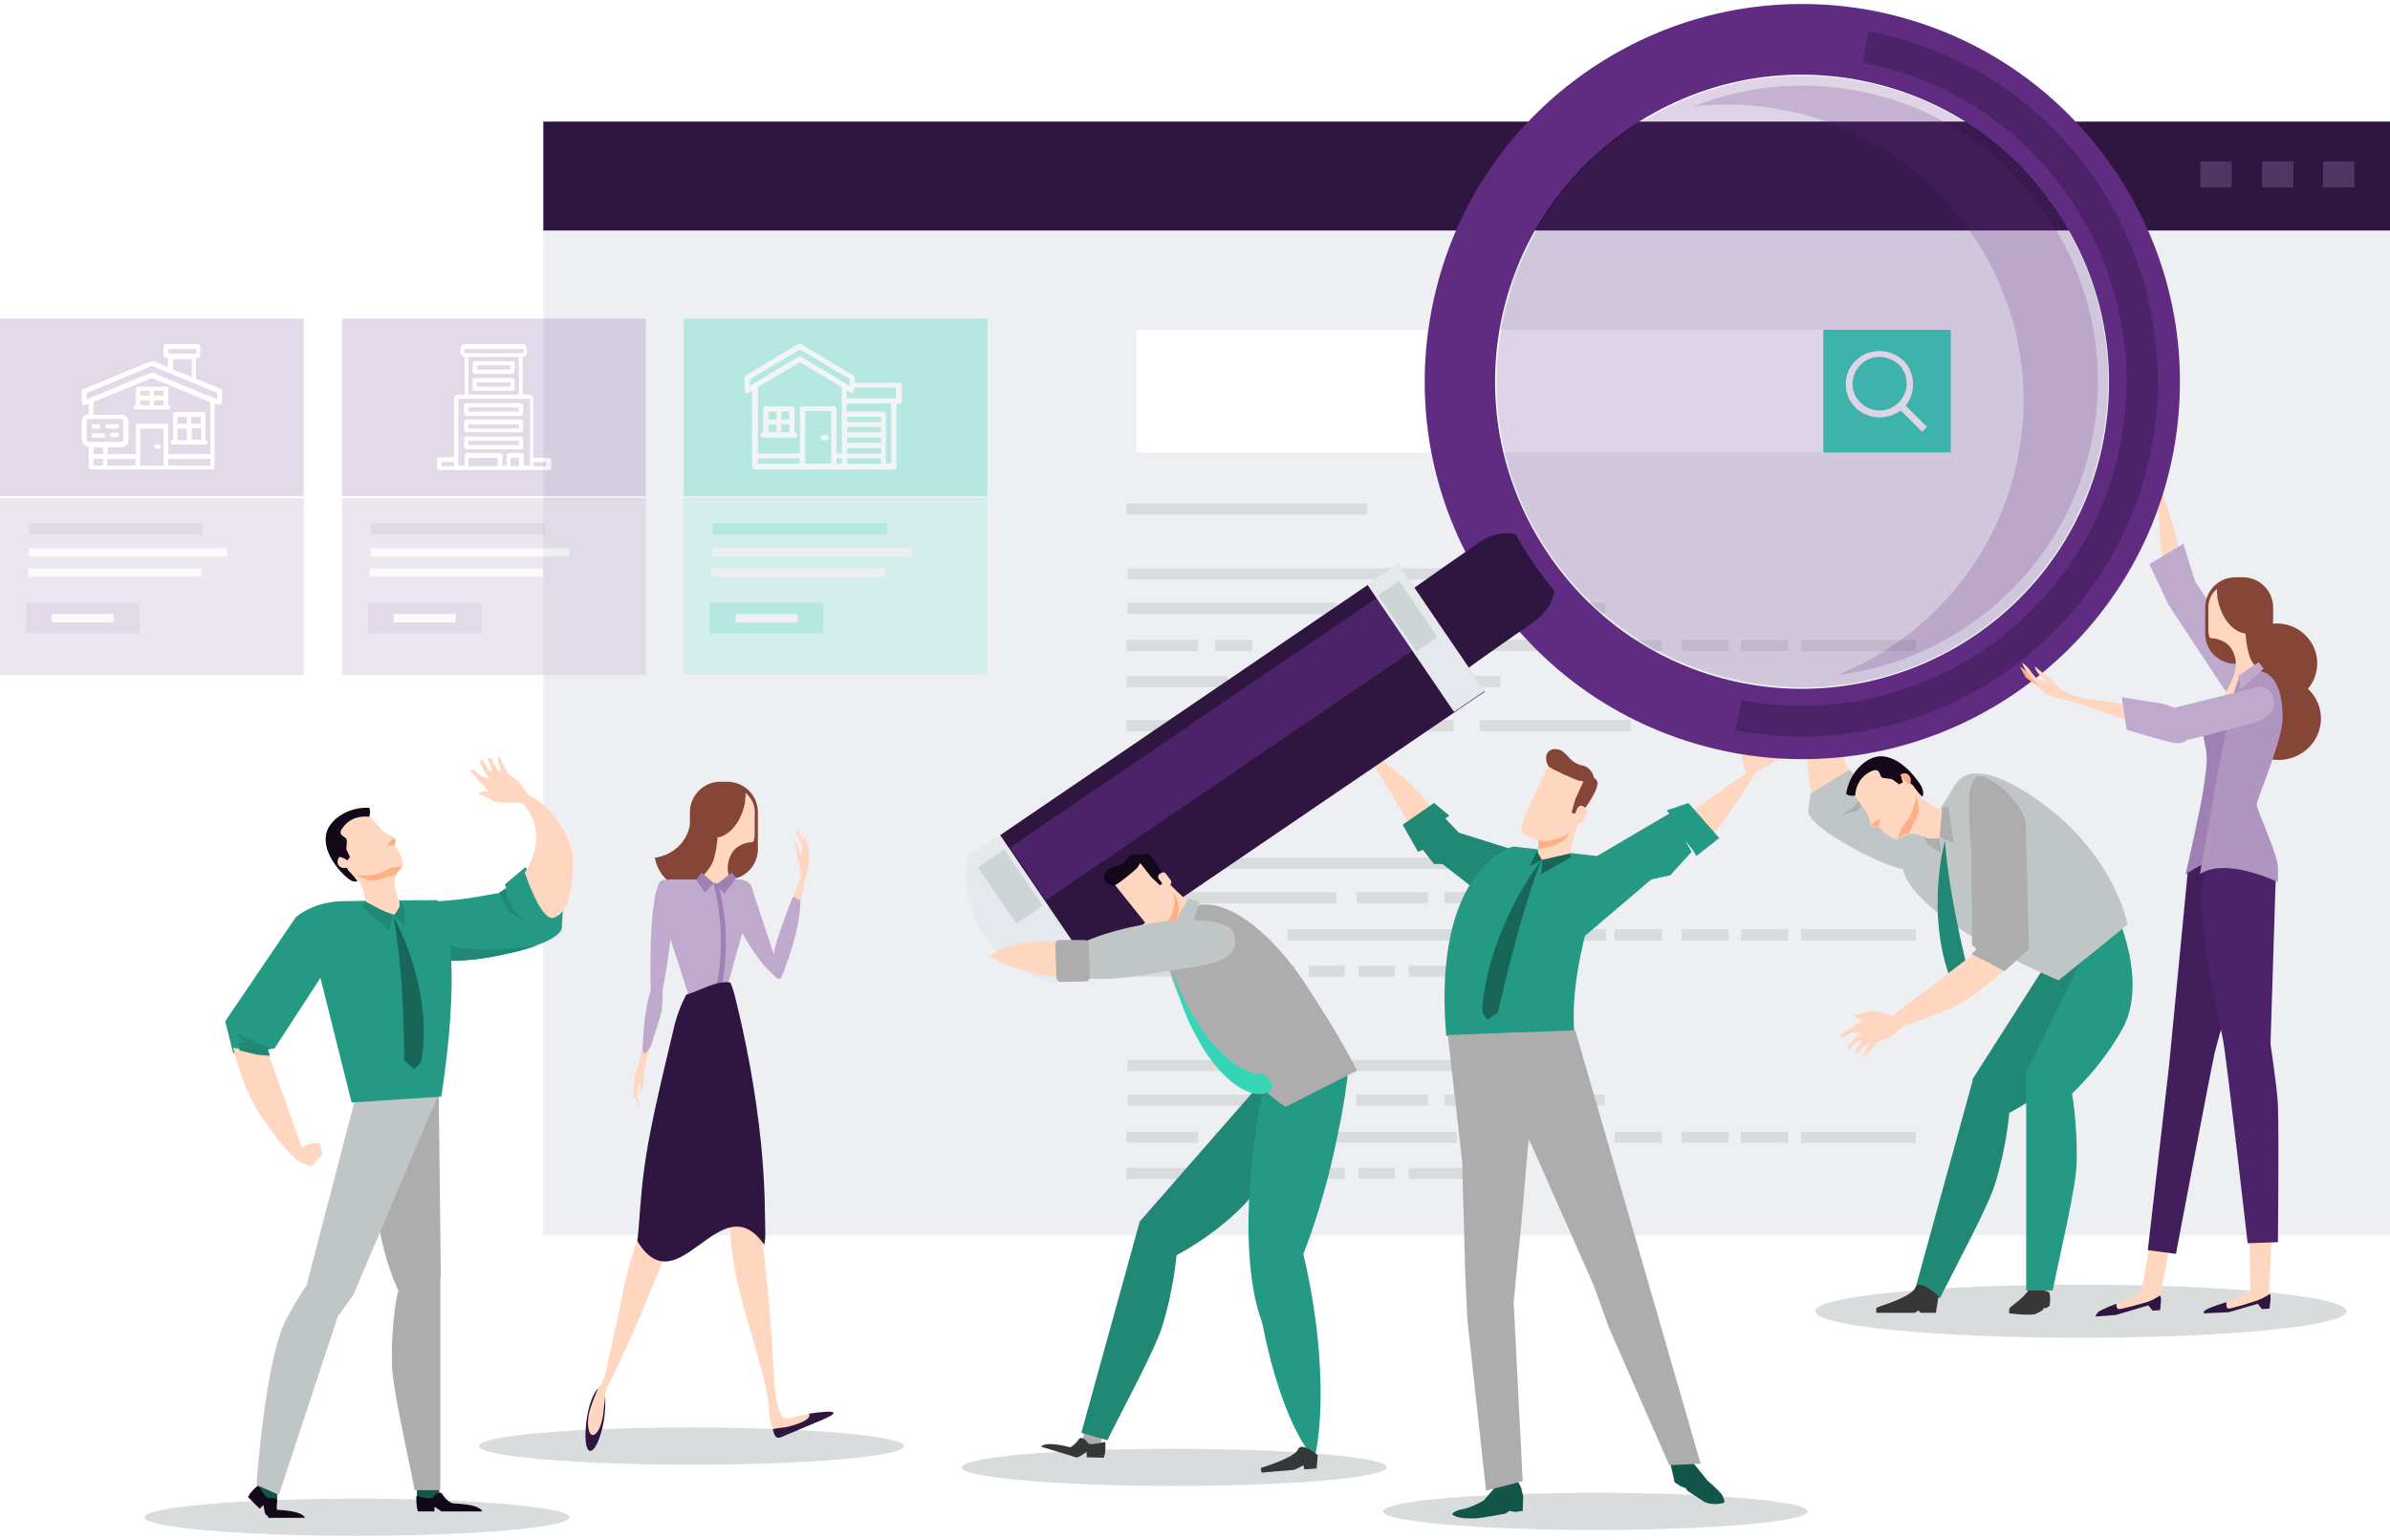 <?xml version="1.0" encoding="utf-8"?>
<!-- Generator: Adobe Illustrator 22.1.0, SVG Export Plug-In . SVG Version: 6.00 Build 0)  -->
<svg version="1.1" xmlns="http://www.w3.org/2000/svg" xmlns:xlink="http://www.w3.org/1999/xlink" x="0px" y="0px"
	 viewBox="0 0 450 290" style="enable-background:new 0 0 450 290;" xml:space="preserve">
<style type="text/css">
	.st0{fill:#EDEFF2;}
	.st1{fill:#FFFFFF;}
	.st2{fill:#552775;}
	.st3{fill:#E5F9F6;}
	.st4{fill:#ABEFE4;}
	.st5{fill:url(#SVGID_1_);}
	.st6{fill:#5F2C82;}
	.st7{fill:#49A09D;}
	.st8{fill:#34D6B7;}
	.st9{fill:url(#SVGID_2_);}
	.st10{fill:#AF95C0;}
	.st11{fill:#9F80B4;}
	.st12{fill:#BFAACD;}
	.st13{fill:#4C2368;}
	.st14{fill:#E3FFF0;}
	.st15{fill:#99EADB;}
	.st16{fill:#EBFFF8;}
	.st17{fill:#DFD4E6;}
	.st18{opacity:0.5;fill:#85E6D3;}
	.st19{fill:#85E6D3;}
	.st20{fill:#8F6BA7;}
	.st21{opacity:0.3;fill:#F5FEFF;}
	.st22{opacity:0.3;fill:#375E82;}
	.st23{fill:#D3F4E8;}
	.st24{fill:#A5EFD3;}
	.st25{opacity:0.7;}
	.st26{fill:#95EFC6;}
	.st27{fill:#32D898;}
	.st28{fill:#D8D8D8;}
	.st29{fill:#13081A;}
	.st30{fill:#391A4E;}
	.st31{fill:#ED9169;}
	.st32{fill:#421E5B;}
	.st33{fill:#FFAF84;}
	.st34{opacity:0.1;clip-path:url(#SVGID_4_);fill:url(#SVGID_5_);}
	.st35{fill:#29AB92;}
	.st36{fill:#145549;}
	.st37{opacity:0.1;clip-path:url(#SVGID_7_);fill:url(#SVGID_8_);}
	.st38{opacity:0.1;fill:#163F59;}
	.st39{fill:#4BC4E0;}
	.st40{opacity:0.3;}
	.st41{fill:#163F59;}
	.st42{opacity:0.5;}
	.st43{fill:#61D1EF;}
	.st44{fill:#D2F5FD;}
	.st45{fill:#30B6D9;}
	.st46{opacity:0.35;}
	.st47{opacity:0.2;}
	.st48{fill:#D1DBEA;}
	.st49{fill:#B0BFDE;}
	.st50{fill:#194866;}
	.st51{fill:#DEE7EC;}
	.st52{fill:#EDEEF0;}
	.st53{fill:#161711;}
	.st54{fill:#E4EEF3;}
	.st55{fill:#AD5C49;}
	.st56{fill:#C4D1E1;}
	.st57{fill:#282D33;}
	.st58{filter:url(#Adobe_OpacityMaskFilter);}
	.st59{filter:url(#Adobe_OpacityMaskFilter_1_);}
	.st60{mask:url(#SVGID_9_);fill:url(#SVGID_10_);}
	.st61{fill:url(#SVGID_11_);}
	.st62{fill:#593446;}
	.st63{fill:#081832;}
	.st64{fill:#DBDAC6;}
	.st65{fill:#C9C8B6;}
	.st66{fill:none;}
	.st67{fill:#30363D;}
	.st68{opacity:0.2;fill:#FFFFFF;}
	.st69{fill:#474F59;}
	.st70{fill:#854638;}
	.st71{fill:#E5E8EC;}
	.st72{fill:#CDD5D7;}
	.st73{fill:#282723;}
	.st74{fill:#D9DCDC;}
	.st75{fill:#2F1641;}
	.st76{fill:#FFD7C1;}
	.st77{fill:#373737;}
	.st78{fill:#C0C6C6;}
	.st79{fill:#ADADAD;}
	.st80{fill:#208874;}
	.st81{fill:#249983;}
	.st82{fill:#186657;}
	.st83{opacity:0.2;fill:#5F2C82;}
	.st84{fill:#343838;}
	.st85{filter:url(#Adobe_OpacityMaskFilter_2_);}
	.st86{filter:url(#Adobe_OpacityMaskFilter_3_);}
	.st87{mask:url(#SVGID_12_);fill:url(#SVGID_13_);}
	.st88{fill:url(#SVGID_14_);}
	.st89{filter:url(#Adobe_OpacityMaskFilter_4_);}
	.st90{filter:url(#Adobe_OpacityMaskFilter_5_);}
	.st91{mask:url(#SVGID_15_);fill:url(#SVGID_16_);}
	.st92{fill:url(#SVGID_17_);}
	.st93{filter:url(#Adobe_OpacityMaskFilter_6_);}
	.st94{filter:url(#Adobe_OpacityMaskFilter_7_);}
	.st95{mask:url(#SVGID_18_);fill:url(#SVGID_19_);}
	.st96{fill:url(#SVGID_20_);}
	.st97{filter:url(#Adobe_OpacityMaskFilter_8_);}
	.st98{filter:url(#Adobe_OpacityMaskFilter_9_);}
	.st99{mask:url(#SVGID_21_);fill:url(#SVGID_22_);}
	.st100{fill:url(#SVGID_23_);}
	.st101{filter:url(#Adobe_OpacityMaskFilter_10_);}
	.st102{filter:url(#Adobe_OpacityMaskFilter_11_);}
	.st103{mask:url(#SVGID_24_);fill:url(#SVGID_25_);}
	.st104{fill:url(#SVGID_26_);}
	.st105{filter:url(#Adobe_OpacityMaskFilter_12_);}
	.st106{filter:url(#Adobe_OpacityMaskFilter_13_);}
	.st107{mask:url(#SVGID_27_);fill:url(#SVGID_28_);}
	.st108{fill:url(#SVGID_29_);}
	.st109{filter:url(#Adobe_OpacityMaskFilter_14_);}
	.st110{filter:url(#Adobe_OpacityMaskFilter_15_);}
	.st111{mask:url(#SVGID_30_);fill:url(#SVGID_31_);}
	.st112{fill:url(#SVGID_32_);}
	.st113{filter:url(#Adobe_OpacityMaskFilter_16_);}
	.st114{filter:url(#Adobe_OpacityMaskFilter_17_);}
	.st115{mask:url(#SVGID_33_);fill:url(#SVGID_34_);}
	.st116{fill:url(#SVGID_35_);}
	.st117{filter:url(#Adobe_OpacityMaskFilter_18_);}
	.st118{filter:url(#Adobe_OpacityMaskFilter_19_);}
	.st119{mask:url(#SVGID_36_);fill:url(#SVGID_37_);}
	.st120{fill:url(#SVGID_38_);}
	.st121{filter:url(#Adobe_OpacityMaskFilter_20_);}
	.st122{filter:url(#Adobe_OpacityMaskFilter_21_);}
	.st123{mask:url(#SVGID_39_);fill:url(#SVGID_40_);}
	.st124{fill:url(#SVGID_41_);}
	.st125{filter:url(#Adobe_OpacityMaskFilter_22_);}
	.st126{filter:url(#Adobe_OpacityMaskFilter_23_);}
	.st127{mask:url(#SVGID_42_);fill:url(#SVGID_43_);}
	.st128{fill:url(#SVGID_44_);}
	.st129{opacity:0.3;fill:#FFFFFF;}
	.st130{filter:url(#Adobe_OpacityMaskFilter_24_);}
	.st131{filter:url(#Adobe_OpacityMaskFilter_25_);}
	.st132{mask:url(#SVGID_45_);fill:url(#SVGID_46_);}
	.st133{opacity:0.5;fill:url(#SVGID_47_);}
	.st134{fill:#484F59;}
	.st135{fill:#A8A1B1;}
	.st136{fill:#C6C7C9;}
	.st137{fill:#975140;}
	.st138{fill:#F1FAFC;}
	.st139{fill:#3BB6D5;}
	.st140{filter:url(#Adobe_OpacityMaskFilter_26_);}
	.st141{filter:url(#Adobe_OpacityMaskFilter_27_);}
	.st142{mask:url(#SVGID_48_);fill:url(#SVGID_49_);}
	.st143{fill:url(#SVGID_50_);}
	.st144{fill:#B7BEC0;}
	.st145{fill:#15100C;}
	.st146{fill:#FFC40E;}
	.st147{enable-background:new    ;}
	.st148{fill:#8C9497;}
	.st149{fill:#ACB6B9;}
	.st150{fill:#99A1A4;}
	.st151{fill:#B5BFC3;}
	.st152{clip-path:url(#SVGID_52_);enable-background:new    ;}
	.st153{fill:#92999B;}
	.st154{fill:#959EA0;}
	.st155{fill:#9AA2A5;}
	.st156{fill:#9EA7AA;}
	.st157{fill:#A3ACAF;}
	.st158{fill:#A7B1B4;}
	.st159{fill:#ACB5B9;}
	.st160{clip-path:url(#SVGID_54_);enable-background:new    ;}
	.st161{clip-path:url(#SVGID_56_);enable-background:new    ;}
	.st162{fill:#B2BCBF;}
	.st163{fill:#B0B9BD;}
	.st164{fill:#9FA7AA;}
	.st165{clip-path:url(#SVGID_58_);enable-background:new    ;}
	.st166{clip-path:url(#SVGID_60_);enable-background:new    ;}
	.st167{clip-path:url(#SVGID_62_);enable-background:new    ;}
	.st168{fill:#B3BCC0;}
	.st169{fill:#9CA4A7;}
	.st170{fill:#DBE4E9;}
	.st171{fill:#B4BEC1;}
	.st172{filter:url(#Adobe_OpacityMaskFilter_28_);}
	.st173{filter:url(#Adobe_OpacityMaskFilter_29_);}
	.st174{mask:url(#SVGID_63_);fill:url(#SVGID_64_);}
	.st175{fill:url(#SVGID_65_);}
	.st176{fill:#A9B0B2;}
	.st177{fill:#5C5F60;}
	.st178{clip-path:url(#SVGID_67_);enable-background:new    ;}
	.st179{fill:#717677;}
	.st180{clip-path:url(#SVGID_69_);enable-background:new    ;}
	.st181{clip-path:url(#SVGID_71_);enable-background:new    ;}
	.st182{fill:#757A7B;}
	.st183{clip-path:url(#SVGID_73_);enable-background:new    ;}
	.st184{fill:#5F6364;}
	.st185{clip-path:url(#SVGID_75_);enable-background:new    ;}
	.st186{fill:#602150;}
	.st187{fill:#DFBB60;}
	.st188{clip-path:url(#SVGID_77_);enable-background:new    ;}
	.st189{fill:#957D40;}
	.st190{fill:#DEBB5F;}
	.st191{clip-path:url(#SVGID_79_);enable-background:new    ;}
	.st192{fill:#687582;}
	.st193{clip-path:url(#SVGID_81_);enable-background:new    ;}
	.st194{fill:#7D6936;}
	.st195{clip-path:url(#SVGID_83_);enable-background:new    ;}
	.st196{fill:#215360;}
	.st197{fill:#3A93AA;}
	.st198{fill:#7E2B69;}
	.st199{clip-path:url(#SVGID_85_);enable-background:new    ;}
	.st200{fill:#7C2F15;}
	.st201{fill:#AEC4DB;}
	.st202{clip-path:url(#SVGID_87_);enable-background:new    ;}
	.st203{fill:#90793E;}
	.st204{fill:#8B753C;}
	.st205{fill:#86713A;}
	.st206{fill:#873317;}
	.st207{clip-path:url(#SVGID_89_);enable-background:new    ;}
	.st208{fill:#9E792F;}
	.st209{clip-path:url(#SVGID_91_);enable-background:new    ;}
	.st210{fill:#8D9497;}
	.st211{clip-path:url(#SVGID_93_);enable-background:new    ;}
	.st212{fill:#853216;}
	.st213{fill:#8A3417;}
	.st214{fill:#8F3618;}
	.st215{fill:#943819;}
	.st216{fill:#807026;}
	.st217{clip-path:url(#SVGID_95_);enable-background:new    ;}
	.st218{fill:#2D9A82;}
	.st219{clip-path:url(#SVGID_97_);enable-background:new    ;}
	.st220{fill:#2D3137;}
	.st221{clip-path:url(#SVGID_99_);enable-background:new    ;}
	.st222{fill:#92989C;}
	.st223{clip-path:url(#SVGID_101_);enable-background:new    ;}
	.st224{fill:#A37D30;}
	.st225{fill:#ECB445;}
	.st226{fill:#DC5325;}
	.st227{fill:#24252D;}
	.st228{clip-path:url(#SVGID_103_);enable-background:new    ;}
	.st229{fill:#2D779A;}
	.st230{fill:#2B7495;}
	.st231{fill:#2A7090;}
	.st232{fill:#286C8B;}
	.st233{fill:#276886;}
	.st234{fill:#256381;}
	.st235{fill:#63657C;}
	.st236{fill:#96A9BD;}
	.st237{clip-path:url(#SVGID_105_);enable-background:new    ;}
	.st238{fill:#958A40;}
	.st239{clip-path:url(#SVGID_107_);enable-background:new    ;}
	.st240{fill:#8D8F97;}
	.st241{clip-path:url(#SVGID_109_);enable-background:new    ;}
	.st242{clip-path:url(#SVGID_111_);enable-background:new    ;}
	.st243{fill:#272830;}
	.st244{fill:#25262E;}
	.st245{clip-path:url(#SVGID_113_);enable-background:new    ;}
	.st246{fill:#43B3E6;}
	.st247{fill:#2EB5D3;}
	.st248{opacity:0.6;}
	.st249{fill:#DEAB0C;}
	.st250{opacity:0.4;}
	.st251{fill:#1A88A4;}
	.st252{fill:#F7F8FC;}
	.st253{filter:url(#Adobe_OpacityMaskFilter_30_);}
	.st254{filter:url(#Adobe_OpacityMaskFilter_31_);}
	.st255{mask:url(#SVGID_114_);fill:url(#SVGID_115_);}
	.st256{fill:url(#SVGID_116_);}
	.st257{filter:url(#Adobe_OpacityMaskFilter_32_);}
	.st258{filter:url(#Adobe_OpacityMaskFilter_33_);}
	.st259{mask:url(#SVGID_117_);fill:url(#SVGID_118_);}
	.st260{fill:url(#SVGID_119_);}
	.st261{filter:url(#Adobe_OpacityMaskFilter_34_);}
	.st262{filter:url(#Adobe_OpacityMaskFilter_35_);}
	.st263{mask:url(#SVGID_120_);fill:url(#SVGID_121_);}
	.st264{fill:url(#SVGID_122_);}
	.st265{filter:url(#Adobe_OpacityMaskFilter_36_);}
	.st266{filter:url(#Adobe_OpacityMaskFilter_37_);}
	.st267{mask:url(#SVGID_123_);fill:url(#SVGID_124_);}
	.st268{fill:url(#SVGID_125_);}
	.st269{filter:url(#Adobe_OpacityMaskFilter_38_);}
	.st270{filter:url(#Adobe_OpacityMaskFilter_39_);}
	.st271{mask:url(#SVGID_126_);fill:url(#SVGID_127_);}
	.st272{fill:url(#SVGID_128_);}
	.st273{filter:url(#Adobe_OpacityMaskFilter_40_);}
	.st274{filter:url(#Adobe_OpacityMaskFilter_41_);}
	.st275{mask:url(#SVGID_129_);fill:url(#SVGID_130_);}
	.st276{fill:url(#SVGID_131_);}
	.st277{filter:url(#Adobe_OpacityMaskFilter_42_);}
	.st278{filter:url(#Adobe_OpacityMaskFilter_43_);}
	.st279{mask:url(#SVGID_132_);fill:url(#SVGID_133_);}
	.st280{fill:url(#SVGID_134_);}
	.st281{filter:url(#Adobe_OpacityMaskFilter_44_);}
	.st282{filter:url(#Adobe_OpacityMaskFilter_45_);}
	.st283{mask:url(#SVGID_135_);fill:url(#SVGID_136_);}
	.st284{fill:url(#SVGID_137_);}
	.st285{filter:url(#Adobe_OpacityMaskFilter_46_);}
	.st286{filter:url(#Adobe_OpacityMaskFilter_47_);}
	.st287{mask:url(#SVGID_138_);fill:url(#SVGID_139_);}
	.st288{fill:url(#SVGID_140_);}
	.st289{filter:url(#Adobe_OpacityMaskFilter_48_);}
	.st290{filter:url(#Adobe_OpacityMaskFilter_49_);}
	.st291{mask:url(#SVGID_141_);fill:url(#SVGID_142_);}
	.st292{fill:url(#SVGID_143_);}
	.st293{filter:url(#Adobe_OpacityMaskFilter_50_);}
	.st294{filter:url(#Adobe_OpacityMaskFilter_51_);}
	.st295{mask:url(#SVGID_144_);fill:url(#SVGID_145_);}
	.st296{fill:url(#SVGID_146_);}
	.st297{filter:url(#Adobe_OpacityMaskFilter_52_);}
	.st298{filter:url(#Adobe_OpacityMaskFilter_53_);}
	.st299{mask:url(#SVGID_147_);fill:url(#SVGID_148_);}
	.st300{fill:url(#SVGID_149_);}
	.st301{filter:url(#Adobe_OpacityMaskFilter_54_);}
	.st302{filter:url(#Adobe_OpacityMaskFilter_55_);}
	.st303{mask:url(#SVGID_150_);fill:url(#SVGID_151_);}
	.st304{fill:url(#SVGID_152_);}
	.st305{filter:url(#Adobe_OpacityMaskFilter_56_);}
	.st306{filter:url(#Adobe_OpacityMaskFilter_57_);}
	.st307{mask:url(#SVGID_153_);fill:url(#SVGID_154_);}
	.st308{fill:url(#SVGID_155_);}
	.st309{filter:url(#Adobe_OpacityMaskFilter_58_);}
	.st310{filter:url(#Adobe_OpacityMaskFilter_59_);}
	.st311{mask:url(#SVGID_156_);fill:url(#SVGID_157_);}
	.st312{fill:url(#SVGID_158_);}
	.st313{filter:url(#Adobe_OpacityMaskFilter_60_);}
	.st314{filter:url(#Adobe_OpacityMaskFilter_61_);}
	.st315{mask:url(#SVGID_159_);fill:url(#SVGID_160_);}
	.st316{fill:url(#SVGID_161_);}
	.st317{filter:url(#Adobe_OpacityMaskFilter_62_);}
	.st318{filter:url(#Adobe_OpacityMaskFilter_63_);}
	.st319{mask:url(#SVGID_162_);fill:url(#SVGID_163_);}
	.st320{fill:url(#SVGID_164_);}
	.st321{filter:url(#Adobe_OpacityMaskFilter_64_);}
	.st322{filter:url(#Adobe_OpacityMaskFilter_65_);}
	.st323{mask:url(#SVGID_165_);fill:url(#SVGID_166_);}
	.st324{fill:url(#SVGID_167_);}
	.st325{filter:url(#Adobe_OpacityMaskFilter_66_);}
	.st326{filter:url(#Adobe_OpacityMaskFilter_67_);}
	.st327{mask:url(#SVGID_168_);fill:url(#SVGID_169_);}
	.st328{fill:url(#SVGID_170_);}
	.st329{filter:url(#Adobe_OpacityMaskFilter_68_);}
	.st330{filter:url(#Adobe_OpacityMaskFilter_69_);}
	.st331{mask:url(#SVGID_171_);fill:url(#SVGID_172_);}
	.st332{fill:url(#SVGID_173_);}
	.st333{filter:url(#Adobe_OpacityMaskFilter_70_);}
	.st334{filter:url(#Adobe_OpacityMaskFilter_71_);}
	.st335{mask:url(#SVGID_174_);fill:url(#SVGID_175_);}
	.st336{opacity:0.3;fill:url(#SVGID_176_);}
	.st337{fill:#C7C7C7;}
	.st338{clip-path:url(#SVGID_178_);enable-background:new    ;}
	.st339{fill:#858585;}
	.st340{fill:#808080;}
	.st341{fill:#EAEBEF;}
	.st342{fill:#7C7C7E;}
	.st343{fill:#572E25;}
	.st344{fill:#A45745;}
	.st345{clip-path:url(#SVGID_180_);enable-background:new    ;}
	.st346{fill:#5D3227;}
	.st347{fill:#184461;}
	.st348{clip-path:url(#SVGID_182_);enable-background:new    ;}
	.st349{fill:#0D2535;}
	.st350{fill:#0D2737;}
	.st351{fill:#B6C2C9;}
	.st352{fill:#D8E5ED;}
	.st353{fill:#879BA6;}
	.st354{fill:#D9E1E4;}
	.st355{filter:url(#Adobe_OpacityMaskFilter_72_);}
	.st356{filter:url(#Adobe_OpacityMaskFilter_73_);}
	.st357{mask:url(#SVGID_183_);fill:url(#SVGID_184_);}
	.st358{fill:url(#SVGID_185_);}
	.st359{fill:#BCD0E2;}
	.st360{filter:url(#Adobe_OpacityMaskFilter_74_);}
	.st361{filter:url(#Adobe_OpacityMaskFilter_75_);}
	.st362{mask:url(#SVGID_186_);fill:url(#SVGID_187_);}
	.st363{filter:url(#Adobe_OpacityMaskFilter_76_);}
	.st364{filter:url(#Adobe_OpacityMaskFilter_77_);}
	.st365{mask:url(#SVGID_188_);fill:url(#SVGID_189_);}
	.st366{opacity:0.3;fill:#249983;}
	.st367{filter:url(#Adobe_OpacityMaskFilter_78_);}
	.st368{filter:url(#Adobe_OpacityMaskFilter_79_);}
	.st369{mask:url(#SVGID_190_);fill:url(#SVGID_191_);}
	.st370{filter:url(#Adobe_OpacityMaskFilter_80_);}
	.st371{filter:url(#Adobe_OpacityMaskFilter_81_);}
	.st372{mask:url(#SVGID_192_);fill:url(#SVGID_193_);}
	.st373{filter:url(#Adobe_OpacityMaskFilter_82_);}
	.st374{filter:url(#Adobe_OpacityMaskFilter_83_);}
	.st375{mask:url(#SVGID_194_);fill:url(#SVGID_195_);}
	.st376{filter:url(#Adobe_OpacityMaskFilter_84_);}
	.st377{filter:url(#Adobe_OpacityMaskFilter_85_);}
	.st378{mask:url(#SVGID_196_);fill:url(#SVGID_197_);}
	.st379{filter:url(#Adobe_OpacityMaskFilter_86_);}
	.st380{filter:url(#Adobe_OpacityMaskFilter_87_);}
	.st381{mask:url(#SVGID_198_);fill:url(#SVGID_199_);}
	.st382{filter:url(#Adobe_OpacityMaskFilter_88_);}
	.st383{filter:url(#Adobe_OpacityMaskFilter_89_);}
	.st384{mask:url(#SVGID_200_);fill:url(#SVGID_201_);}
	.st385{filter:url(#Adobe_OpacityMaskFilter_90_);}
	.st386{filter:url(#Adobe_OpacityMaskFilter_91_);}
	.st387{mask:url(#SVGID_202_);fill:url(#SVGID_203_);}
	.st388{fill:#959595;}
	.st389{fill:#261134;}
	.st390{fill:#8A8A8A;}
	.st391{fill:#9BA3A3;}
	.st392{clip-path:url(#SVGID_205_);enable-background:new    ;}
	.st393{clip-path:url(#SVGID_207_);enable-background:new    ;}
	.st394{clip-path:url(#SVGID_209_);enable-background:new    ;}
	.st395{clip-path:url(#SVGID_211_);enable-background:new    ;}
	.st396{clip-path:url(#SVGID_213_);enable-background:new    ;}
	.st397{clip-path:url(#SVGID_215_);enable-background:new    ;}
	.st398{clip-path:url(#SVGID_217_);enable-background:new    ;}
	.st399{clip-path:url(#SVGID_219_);enable-background:new    ;}
	.st400{clip-path:url(#SVGID_221_);enable-background:new    ;}
	.st401{fill:#1C7766;}
	.st402{clip-path:url(#SVGID_223_);enable-background:new    ;}
	.st403{fill:#CDD1D1;}
	.st404{clip-path:url(#SVGID_225_);enable-background:new    ;}
	.st405{clip-path:url(#SVGID_227_);enable-background:new    ;}
	.st406{clip-path:url(#SVGID_229_);enable-background:new    ;}
	.st407{clip-path:url(#SVGID_231_);enable-background:new    ;}
	.st408{clip-path:url(#SVGID_233_);enable-background:new    ;}
	.st409{clip-path:url(#SVGID_235_);enable-background:new    ;}
	.st410{clip-path:url(#SVGID_237_);enable-background:new    ;}
	.st411{clip-path:url(#SVGID_239_);enable-background:new    ;}
	.st412{fill:#53BBA7;}
	.st413{clip-path:url(#SVGID_241_);enable-background:new    ;}
	.st414{fill:#69C4B2;}
	.st415{clip-path:url(#SVGID_243_);enable-background:new    ;}
	.st416{clip-path:url(#SVGID_245_);enable-background:new    ;}
	.st417{fill:#94D5C8;}
	.st418{fill:#B8B8B8;}
	.st419{filter:url(#Adobe_OpacityMaskFilter_92_);}
	.st420{filter:url(#Adobe_OpacityMaskFilter_93_);}
	.st421{mask:url(#SVGID_246_);fill:url(#SVGID_247_);}
	.st422{fill:url(#SVGID_248_);}
	.st423{filter:url(#Adobe_OpacityMaskFilter_94_);}
	.st424{filter:url(#Adobe_OpacityMaskFilter_95_);}
	.st425{mask:url(#SVGID_249_);fill:url(#SVGID_250_);}
	.st426{filter:url(#Adobe_OpacityMaskFilter_96_);}
	.st427{filter:url(#Adobe_OpacityMaskFilter_97_);}
	.st428{mask:url(#SVGID_251_);fill:url(#SVGID_252_);}
	.st429{filter:url(#Adobe_OpacityMaskFilter_98_);}
	.st430{filter:url(#Adobe_OpacityMaskFilter_99_);}
	.st431{mask:url(#SVGID_253_);fill:url(#SVGID_254_);}
	.st432{filter:url(#Adobe_OpacityMaskFilter_100_);}
	.st433{filter:url(#Adobe_OpacityMaskFilter_101_);}
	.st434{mask:url(#SVGID_255_);fill:url(#SVGID_256_);}
	.st435{filter:url(#Adobe_OpacityMaskFilter_102_);}
	.st436{filter:url(#Adobe_OpacityMaskFilter_103_);}
	.st437{mask:url(#SVGID_257_);fill:url(#SVGID_258_);}
	.st438{filter:url(#Adobe_OpacityMaskFilter_104_);}
	.st439{filter:url(#Adobe_OpacityMaskFilter_105_);}
	.st440{mask:url(#SVGID_259_);fill:url(#SVGID_260_);}
	.st441{filter:url(#Adobe_OpacityMaskFilter_106_);}
	.st442{filter:url(#Adobe_OpacityMaskFilter_107_);}
	.st443{mask:url(#SVGID_261_);fill:url(#SVGID_262_);}
	.st444{filter:url(#Adobe_OpacityMaskFilter_108_);}
	.st445{filter:url(#Adobe_OpacityMaskFilter_109_);}
	.st446{mask:url(#SVGID_263_);fill:url(#SVGID_264_);}
	.st447{clip-path:url(#SVGID_266_);enable-background:new    ;}
	.st448{clip-path:url(#SVGID_268_);enable-background:new    ;}
	.st449{clip-path:url(#SVGID_270_);enable-background:new    ;}
	.st450{clip-path:url(#SVGID_272_);enable-background:new    ;}
	.st451{clip-path:url(#SVGID_274_);enable-background:new    ;}
	.st452{clip-path:url(#SVGID_276_);enable-background:new    ;}
	.st453{clip-path:url(#SVGID_278_);enable-background:new    ;}
	.st454{clip-path:url(#SVGID_280_);enable-background:new    ;}
	.st455{clip-path:url(#SVGID_282_);enable-background:new    ;}
	.st456{clip-path:url(#SVGID_284_);enable-background:new    ;}
	.st457{clip-path:url(#SVGID_286_);enable-background:new    ;}
	.st458{clip-path:url(#SVGID_288_);enable-background:new    ;}
	.st459{clip-path:url(#SVGID_290_);enable-background:new    ;}
	.st460{clip-path:url(#SVGID_292_);enable-background:new    ;}
	.st461{clip-path:url(#SVGID_294_);enable-background:new    ;}
	.st462{clip-path:url(#SVGID_296_);enable-background:new    ;}
	.st463{clip-path:url(#SVGID_298_);enable-background:new    ;}
	.st464{clip-path:url(#SVGID_300_);enable-background:new    ;}
	.st465{clip-path:url(#SVGID_302_);enable-background:new    ;}
	.st466{clip-path:url(#SVGID_304_);enable-background:new    ;}
	.st467{clip-path:url(#SVGID_306_);enable-background:new    ;}
	.st468{fill:#753B32;}
	.st469{fill:#B8B8B8;stroke:#B8B8B8;stroke-width:0.25;stroke-miterlimit:10;}
	.st470{filter:url(#Adobe_OpacityMaskFilter_110_);}
	.st471{filter:url(#Adobe_OpacityMaskFilter_111_);}
	.st472{mask:url(#SVGID_307_);fill:url(#SVGID_308_);}
	.st473{filter:url(#Adobe_OpacityMaskFilter_112_);}
	.st474{filter:url(#Adobe_OpacityMaskFilter_113_);}
	.st475{mask:url(#SVGID_309_);fill:url(#SVGID_310_);}
	.st476{filter:url(#Adobe_OpacityMaskFilter_114_);}
	.st477{filter:url(#Adobe_OpacityMaskFilter_115_);}
	.st478{mask:url(#SVGID_311_);fill:url(#SVGID_312_);}
	.st479{filter:url(#Adobe_OpacityMaskFilter_116_);}
	.st480{filter:url(#Adobe_OpacityMaskFilter_117_);}
	.st481{mask:url(#SVGID_313_);fill:url(#SVGID_314_);}
	.st482{filter:url(#Adobe_OpacityMaskFilter_118_);}
	.st483{filter:url(#Adobe_OpacityMaskFilter_119_);}
	.st484{mask:url(#SVGID_315_);fill:url(#SVGID_316_);}
	.st485{filter:url(#Adobe_OpacityMaskFilter_120_);}
	.st486{filter:url(#Adobe_OpacityMaskFilter_121_);}
	.st487{mask:url(#SVGID_317_);fill:url(#SVGID_318_);}
	.st488{filter:url(#Adobe_OpacityMaskFilter_122_);}
	.st489{filter:url(#Adobe_OpacityMaskFilter_123_);}
	.st490{mask:url(#SVGID_319_);fill:url(#SVGID_320_);}
	.st491{filter:url(#Adobe_OpacityMaskFilter_124_);}
	.st492{filter:url(#Adobe_OpacityMaskFilter_125_);}
	.st493{mask:url(#SVGID_321_);fill:url(#SVGID_322_);}
	.st494{filter:url(#Adobe_OpacityMaskFilter_126_);}
	.st495{filter:url(#Adobe_OpacityMaskFilter_127_);}
	.st496{mask:url(#SVGID_323_);fill:url(#SVGID_324_);}
	.st497{filter:url(#Adobe_OpacityMaskFilter_128_);}
	.st498{filter:url(#Adobe_OpacityMaskFilter_129_);}
	.st499{mask:url(#SVGID_325_);fill:url(#SVGID_326_);}
	.st500{filter:url(#Adobe_OpacityMaskFilter_130_);}
	.st501{filter:url(#Adobe_OpacityMaskFilter_131_);}
	.st502{mask:url(#SVGID_327_);fill:url(#SVGID_328_);}
	.st503{filter:url(#Adobe_OpacityMaskFilter_132_);}
	.st504{filter:url(#Adobe_OpacityMaskFilter_133_);}
	.st505{mask:url(#SVGID_329_);fill:url(#SVGID_330_);}
	.st506{filter:url(#Adobe_OpacityMaskFilter_134_);}
	.st507{filter:url(#Adobe_OpacityMaskFilter_135_);}
	.st508{mask:url(#SVGID_331_);fill:url(#SVGID_332_);}
	.st509{filter:url(#Adobe_OpacityMaskFilter_136_);}
	.st510{filter:url(#Adobe_OpacityMaskFilter_137_);}
	.st511{mask:url(#SVGID_333_);fill:url(#SVGID_334_);}
	.st512{filter:url(#Adobe_OpacityMaskFilter_138_);}
	.st513{filter:url(#Adobe_OpacityMaskFilter_139_);}
	.st514{mask:url(#SVGID_335_);fill:url(#SVGID_336_);}
	.st515{filter:url(#Adobe_OpacityMaskFilter_140_);}
	.st516{filter:url(#Adobe_OpacityMaskFilter_141_);}
	.st517{mask:url(#SVGID_337_);fill:url(#SVGID_338_);}
	.st518{filter:url(#Adobe_OpacityMaskFilter_142_);}
	.st519{filter:url(#Adobe_OpacityMaskFilter_143_);}
	.st520{mask:url(#SVGID_339_);fill:url(#SVGID_340_);}
	.st521{filter:url(#Adobe_OpacityMaskFilter_144_);}
	.st522{filter:url(#Adobe_OpacityMaskFilter_145_);}
	.st523{mask:url(#SVGID_341_);fill:url(#SVGID_342_);}
	.st524{filter:url(#Adobe_OpacityMaskFilter_146_);}
	.st525{filter:url(#Adobe_OpacityMaskFilter_147_);}
	.st526{mask:url(#SVGID_343_);fill:url(#SVGID_344_);}
	.st527{filter:url(#Adobe_OpacityMaskFilter_148_);}
	.st528{filter:url(#Adobe_OpacityMaskFilter_149_);}
	.st529{mask:url(#SVGID_345_);fill:url(#SVGID_346_);}
	.st530{clip-path:url(#SVGID_348_);enable-background:new    ;}
	.st531{clip-path:url(#SVGID_350_);enable-background:new    ;}
	.st532{clip-path:url(#SVGID_352_);enable-background:new    ;}
	.st533{filter:url(#Adobe_OpacityMaskFilter_150_);}
	.st534{filter:url(#Adobe_OpacityMaskFilter_151_);}
	.st535{mask:url(#SVGID_353_);fill:url(#SVGID_354_);}
	.st536{filter:url(#Adobe_OpacityMaskFilter_152_);}
	.st537{filter:url(#Adobe_OpacityMaskFilter_153_);}
	.st538{mask:url(#SVGID_355_);fill:url(#SVGID_356_);}
	.st539{filter:url(#Adobe_OpacityMaskFilter_154_);}
	.st540{filter:url(#Adobe_OpacityMaskFilter_155_);}
	.st541{mask:url(#SVGID_357_);fill:url(#SVGID_358_);}
	.st542{fill:url(#SVGID_359_);}
	.st543{filter:url(#Adobe_OpacityMaskFilter_156_);}
	.st544{filter:url(#Adobe_OpacityMaskFilter_157_);}
	.st545{mask:url(#SVGID_360_);fill:url(#SVGID_361_);}
	.st546{fill:url(#SVGID_362_);}
	.st547{filter:url(#Adobe_OpacityMaskFilter_158_);}
	.st548{filter:url(#Adobe_OpacityMaskFilter_159_);}
	.st549{mask:url(#SVGID_363_);fill:url(#SVGID_364_);}
	.st550{fill:url(#SVGID_365_);}
	.st551{filter:url(#Adobe_OpacityMaskFilter_160_);}
	.st552{filter:url(#Adobe_OpacityMaskFilter_161_);}
	.st553{mask:url(#SVGID_366_);fill:url(#SVGID_367_);}
	.st554{fill:url(#SVGID_368_);}
	.st555{filter:url(#Adobe_OpacityMaskFilter_162_);}
	.st556{filter:url(#Adobe_OpacityMaskFilter_163_);}
	.st557{mask:url(#SVGID_369_);fill:url(#SVGID_370_);}
	.st558{fill:url(#SVGID_371_);}
	.st559{filter:url(#Adobe_OpacityMaskFilter_164_);}
	.st560{filter:url(#Adobe_OpacityMaskFilter_165_);}
	.st561{mask:url(#SVGID_372_);fill:url(#SVGID_373_);}
	.st562{fill:url(#SVGID_374_);}
	.st563{filter:url(#Adobe_OpacityMaskFilter_166_);}
	.st564{filter:url(#Adobe_OpacityMaskFilter_167_);}
	.st565{mask:url(#SVGID_375_);fill:url(#SVGID_376_);}
	.st566{fill:url(#SVGID_377_);}
	.st567{filter:url(#Adobe_OpacityMaskFilter_168_);}
	.st568{filter:url(#Adobe_OpacityMaskFilter_169_);}
	.st569{mask:url(#SVGID_378_);fill:url(#SVGID_379_);}
	.st570{fill:url(#SVGID_380_);}
	.st571{filter:url(#Adobe_OpacityMaskFilter_170_);}
	.st572{filter:url(#Adobe_OpacityMaskFilter_171_);}
	.st573{mask:url(#SVGID_381_);fill:url(#SVGID_382_);}
	.st574{fill:url(#SVGID_383_);}
	.st575{filter:url(#Adobe_OpacityMaskFilter_172_);}
	.st576{filter:url(#Adobe_OpacityMaskFilter_173_);}
	.st577{mask:url(#SVGID_384_);fill:url(#SVGID_385_);}
	.st578{fill:url(#SVGID_386_);}
	.st579{filter:url(#Adobe_OpacityMaskFilter_174_);}
	.st580{filter:url(#Adobe_OpacityMaskFilter_175_);}
	.st581{mask:url(#SVGID_387_);fill:url(#SVGID_388_);}
	.st582{fill:url(#SVGID_389_);}
	.st583{filter:url(#Adobe_OpacityMaskFilter_176_);}
	.st584{filter:url(#Adobe_OpacityMaskFilter_177_);}
	.st585{mask:url(#SVGID_390_);fill:url(#SVGID_391_);}
	.st586{fill:url(#SVGID_392_);}
	.st587{filter:url(#Adobe_OpacityMaskFilter_178_);}
	.st588{filter:url(#Adobe_OpacityMaskFilter_179_);}
	.st589{mask:url(#SVGID_393_);fill:url(#SVGID_394_);}
	.st590{fill:url(#SVGID_395_);}
	.st591{filter:url(#Adobe_OpacityMaskFilter_180_);}
	.st592{filter:url(#Adobe_OpacityMaskFilter_181_);}
	.st593{mask:url(#SVGID_396_);fill:url(#SVGID_397_);}
	.st594{fill:url(#SVGID_398_);}
	.st595{filter:url(#Adobe_OpacityMaskFilter_182_);}
	.st596{filter:url(#Adobe_OpacityMaskFilter_183_);}
	.st597{mask:url(#SVGID_399_);fill:url(#SVGID_400_);}
	.st598{fill:url(#SVGID_401_);}
	.st599{filter:url(#Adobe_OpacityMaskFilter_184_);}
	.st600{filter:url(#Adobe_OpacityMaskFilter_185_);}
	.st601{mask:url(#SVGID_402_);fill:url(#SVGID_403_);}
	.st602{fill:url(#SVGID_404_);}
	.st603{filter:url(#Adobe_OpacityMaskFilter_186_);}
	.st604{filter:url(#Adobe_OpacityMaskFilter_187_);}
	.st605{mask:url(#SVGID_405_);fill:url(#SVGID_406_);}
	.st606{fill:url(#SVGID_407_);}
	.st607{filter:url(#Adobe_OpacityMaskFilter_188_);}
	.st608{filter:url(#Adobe_OpacityMaskFilter_189_);}
	.st609{mask:url(#SVGID_408_);fill:url(#SVGID_409_);}
	.st610{fill:url(#SVGID_410_);}
	.st611{filter:url(#Adobe_OpacityMaskFilter_190_);}
	.st612{filter:url(#Adobe_OpacityMaskFilter_191_);}
	.st613{mask:url(#SVGID_411_);fill:url(#SVGID_412_);}
	.st614{fill:url(#SVGID_413_);}
	.st615{filter:url(#Adobe_OpacityMaskFilter_192_);}
	.st616{filter:url(#Adobe_OpacityMaskFilter_193_);}
	.st617{mask:url(#SVGID_414_);fill:url(#SVGID_415_);}
	.st618{opacity:0.3;fill:url(#SVGID_416_);}
	.st619{clip-path:url(#SVGID_418_);enable-background:new    ;}
	.st620{clip-path:url(#SVGID_420_);enable-background:new    ;}
	.st621{clip-path:url(#SVGID_422_);enable-background:new    ;}
	.st622{filter:url(#Adobe_OpacityMaskFilter_194_);}
	.st623{filter:url(#Adobe_OpacityMaskFilter_195_);}
	.st624{mask:url(#SVGID_423_);fill:url(#SVGID_424_);}
</style>
<g id="BACKGROUND">
</g>
<g id="OBJECTS">
	<g>
		<path class="st74" d="M27.2,285.7c0,1.9,17.9,3.5,40,3.5c22.1,0,40-1.6,40-3.5c0-1.9-17.9-3.5-40-3.5
			C45.1,282.2,27.2,283.8,27.2,285.7z"/>
		<path class="st74" d="M260.4,284.6c0,1.9,17.9,3.5,40,3.5c22.1,0,40-1.6,40-3.5c0-1.9-17.9-3.5-40-3.5
			C278.4,281.1,260.4,282.6,260.4,284.6z"/>
		<rect x="102.3" y="22.9" class="st0" width="347.7" height="209.7"/>
		<path class="st74" d="M90.2,272.3c0,1.9,17.9,3.5,40,3.5c22.1,0,40-1.6,40-3.5c0-1.9-17.9-3.5-40-3.5
			C108.1,268.8,90.2,270.3,90.2,272.3z"/>
		<path class="st74" d="M181.1,276.3c0,1.9,17.9,3.5,40,3.5c22.1,0,40-1.6,40-3.5c0-1.9-17.9-3.5-40-3.5
			C199,272.8,181.1,274.4,181.1,276.3z"/>
		<path class="st74" d="M341.8,246.9c0,2.8,22.4,5,50,5c27.6,0,50-2.2,50-5c0-2.8-22.4-5-50-5C364.2,241.9,341.8,244.1,341.8,246.9z
			"/>
		<rect x="102.3" y="22.9" class="st75" width="347.7" height="20.5"/>
		<g>
			<g class="st40">
				<rect x="437.4" y="30.4" class="st11" width="5.9" height="4.9"/>
			</g>
			<g class="st40">
				<rect x="425.9" y="30.4" class="st11" width="5.9" height="4.9"/>
			</g>
			<g class="st40">
				<rect x="414.3" y="30.4" class="st11" width="5.9" height="4.9"/>
			</g>
		</g>
		<g>
			<g>
				<g>
					<g>
						<rect x="212.3" y="161.5" class="st74" width="61.2" height="2.1"/>
					</g>
					<g>
						<rect x="212.3" y="168" class="st74" width="39.3" height="2.1"/>
					</g>
					<g>
						<rect x="255.4" y="168" class="st74" width="13.5" height="2.1"/>
					</g>
					<g>
						<rect x="272" y="168" class="st74" width="13.5" height="2.1"/>
					</g>
					<g>
						<rect x="288.7" y="168" class="st74" width="13.5" height="2.1"/>
					</g>
					<g>
						<rect x="212.1" y="175" class="st74" width="13.5" height="2.1"/>
					</g>
					<g>
						<rect x="228.8" y="175" class="st74" width="7" height="2.1"/>
					</g>
					<g>
						<rect x="242.4" y="175" class="st74" width="31.9" height="2.1"/>
					</g>
					<g>
						<rect x="339.1" y="175" class="st74" width="21.6" height="2.1"/>
					</g>
					<g>
						<rect x="293.5" y="175" class="st74" width="8.9" height="2.1"/>
					</g>
					<g>
						<rect x="277.2" y="175" class="st74" width="13.1" height="2.1"/>
					</g>
					<g>
						<rect x="304" y="175" class="st74" width="8.9" height="2.1"/>
					</g>
					<g>
						<rect x="316.6" y="175" class="st74" width="8.9" height="2.1"/>
					</g>
					<g>
						<rect x="327.8" y="175" class="st74" width="8.9" height="2.1"/>
					</g>
					<g>
						<rect x="212.1" y="181.8" class="st74" width="19.1" height="2.1"/>
					</g>
					<g>
						<rect x="233" y="181.8" class="st74" width="10.8" height="2.1"/>
					</g>
					<g>
						<rect x="246.4" y="181.8" class="st74" width="6.8" height="2.1"/>
					</g>
					<g>
						<rect x="255.8" y="181.8" class="st74" width="6.8" height="2.1"/>
					</g>
					<g>
						<rect x="265.2" y="181.8" class="st74" width="17.3" height="2.1"/>
					</g>
				</g>
				<g>
					<rect x="212.3" y="107" class="st74" width="61.2" height="2.1"/>
				</g>
				<g>
					<rect x="212.3" y="113.5" class="st74" width="39.3" height="2.1"/>
				</g>
				<g>
					<rect x="255.4" y="113.5" class="st74" width="13.5" height="2.1"/>
				</g>
				<g>
					<rect x="272" y="113.5" class="st74" width="13.5" height="2.1"/>
				</g>
				<g>
					<rect x="288.7" y="113.5" class="st74" width="13.5" height="2.1"/>
				</g>
				<g>
					<rect x="212.1" y="120.5" class="st74" width="13.5" height="2.1"/>
				</g>
				<g>
					<rect x="212.1" y="94.8" class="st74" width="45.3" height="2.1"/>
				</g>
				<g>
					<rect x="212.1" y="135.6" class="st74" width="28.4" height="2.1"/>
				</g>
				<g>
					<rect x="245.3" y="135.6" class="st74" width="28.4" height="2.1"/>
				</g>
				<g>
					<rect x="278.6" y="135.6" class="st74" width="28.4" height="2.1"/>
				</g>
				<g>
					<rect x="311.8" y="135.6" class="st74" width="28.4" height="2.1"/>
				</g>
				<g>
					<rect x="228.8" y="120.5" class="st74" width="7" height="2.1"/>
				</g>
				<g>
					<rect x="242.4" y="120.5" class="st74" width="31.9" height="2.1"/>
				</g>
				<g>
					<rect x="339.1" y="120.5" class="st74" width="21.6" height="2.1"/>
				</g>
				<g>
					<rect x="293.5" y="120.5" class="st74" width="8.9" height="2.1"/>
				</g>
				<g>
					<rect x="277.2" y="120.5" class="st74" width="13.1" height="2.1"/>
				</g>
				<g>
					<rect x="304" y="120.5" class="st74" width="8.9" height="2.1"/>
				</g>
				<g>
					<rect x="316.6" y="120.5" class="st74" width="8.9" height="2.1"/>
				</g>
				<g>
					<rect x="327.8" y="120.5" class="st74" width="8.9" height="2.1"/>
				</g>
				<g>
					<rect x="212.1" y="127.3" class="st74" width="19.1" height="2.1"/>
				</g>
				<g>
					<rect x="233" y="127.3" class="st74" width="10.8" height="2.1"/>
				</g>
				<g>
					<rect x="246.4" y="127.3" class="st74" width="6.8" height="2.1"/>
				</g>
				<g>
					<rect x="255.8" y="127.3" class="st74" width="6.8" height="2.1"/>
				</g>
				<g>
					<rect x="265.2" y="127.3" class="st74" width="17.3" height="2.1"/>
				</g>
				<g>
					<g>
						<rect x="212.3" y="199.6" class="st74" width="61.2" height="2.1"/>
					</g>
					<g>
						<rect x="212.3" y="206.1" class="st74" width="39.3" height="2.1"/>
					</g>
					<g>
						<rect x="255.4" y="206.1" class="st74" width="13.5" height="2.1"/>
					</g>
					<g>
						<rect x="272" y="206.1" class="st74" width="13.5" height="2.1"/>
					</g>
					<g>
						<rect x="288.7" y="206.1" class="st74" width="13.5" height="2.1"/>
					</g>
					<g>
						<rect x="212.1" y="213.1" class="st74" width="13.5" height="2.1"/>
					</g>
					<g>
						<rect x="228.8" y="213.1" class="st74" width="7" height="2.1"/>
					</g>
					<g>
						<rect x="242.4" y="213.1" class="st74" width="31.9" height="2.1"/>
					</g>
					<g>
						<rect x="339.1" y="213.1" class="st74" width="21.6" height="2.1"/>
					</g>
					<g>
						<rect x="293.5" y="213.1" class="st74" width="8.9" height="2.1"/>
					</g>
					<g>
						<rect x="277.2" y="213.1" class="st74" width="13.1" height="2.1"/>
					</g>
					<g>
						<rect x="304" y="213.1" class="st74" width="8.9" height="2.1"/>
					</g>
					<g>
						<rect x="316.6" y="213.1" class="st74" width="8.9" height="2.1"/>
					</g>
					<g>
						<rect x="327.8" y="213.1" class="st74" width="8.9" height="2.1"/>
					</g>
					<g>
						<rect x="212.1" y="219.9" class="st74" width="19.1" height="2.1"/>
					</g>
					<g>
						<rect x="233" y="219.9" class="st74" width="10.8" height="2.1"/>
					</g>
					<g>
						<rect x="246.4" y="219.9" class="st74" width="6.8" height="2.1"/>
					</g>
					<g>
						<rect x="255.8" y="219.9" class="st74" width="6.8" height="2.1"/>
					</g>
					<g>
						<rect x="265.2" y="219.9" class="st74" width="17.3" height="2.1"/>
					</g>
				</g>
			</g>
		</g>
		<path class="st76" d="M348.9,146.6c0,0-5.5-7.9,2-12.3c2.2-1.3-0.5-0.8-3.1-0.2c-2.6,0.6-7.9,5.1-7.4,10.5
			c0.5,5.4,1.1,7.5,3.3,8.6C346,154.3,348.9,146.6,348.9,146.6z"/>
		<path class="st77" d="M378.4,246.3c-0.2,0.3-0.1,1-0.1,1s3.8,0.5,5,0.1c0.3-0.1,0.8-0.4,1.3-0.7c0.1-0.1,0.2-0.4,0.3-0.4
			c0.2-0.1,0.2,0.1,0.4,0c0.3-0.2,0.6-0.4,0.6-0.4c0.3-1.9-0.1-2.6-0.1-2.6s-3.2-1.2-3.8-0.4C380.6,244.8,378.9,245.7,378.4,246.3z"
			/>
		<g>
			<path class="st78" d="M363.7,163c0,0-1.5,3.6-13.1-2.4c-11.6-6-10.1-8.2-10.1-8.2l0.4-3l7.4-4.5l2.9,3.8l-0.3,0.6
				c0,0,0.3,0.9,1.1,1.1c0.8,0.3,4.1,2.4,11,4.9C366.1,156.4,364,162.3,363.7,163z"/>
			<path class="st79" d="M349.8,152.6l1.3-1.7l0.5-0.7c-0.6-0.3-0.9-1-0.9-1l-0.7,1.5l-1.2,1.5l-2.3,1.4L349.8,152.6z"/>
		</g>
		<path class="st80" d="M395.2,176.1l-9.8,5.2l-14,21.9l3.1,8.2c0,0,9.1-3.6,16.7-11.5C398.7,191.9,395.2,176.1,395.2,176.1z"/>
		<path class="st80" d="M365.3,244.4c3.2-6.5,9.3-17.6,10.5-22c2.4-8.1,2.6-14.1,2.6-14.1l-6.9-5.1l-11,39.9L365.3,244.4z"/>
		<path class="st81" d="M397.4,169.5l-15.9,32.4l5.1,7.1c0,0,7.8-5.8,13.1-15.4C404.9,183.8,397.4,169.5,397.4,169.5z"/>
		<path class="st81" d="M386.5,243c1.4-7.1,4.4-19.4,4.5-24c0.2-8.4-1.1-14.3-1.1-14.3l-8.4-2.9l0,41.2H386.5z"/>
		<path class="st77" d="M365,244.1l-0.5,3.1h-2.9c0,0-0.2-0.4-0.4-0.4c-0.2,0-0.5,0.4-0.7,0.4c-0.6,0-1.3,0-1.5,0
			c-0.5,0-5.7,0-5.7,0s-0.1-0.6,0-0.9c0.1-0.1,0.6-0.3,0.9-0.4c1.5-0.5,5.7-1.9,6.4-3.4C361.4,240.6,365,244.1,365,244.1z"/>
		<path class="st78" d="M387.6,184.6l13-10.5c0,0-2.1-11.8-14.7-21.8c-2.7-2.1-14-10.6-17.8-4.5c-4.4,7.3-9.8,15.4-9.8,15.4
			S357.4,171.5,387.6,184.6z"/>
		<path class="st80" d="M366.2,158.3c0,0-4,14.3,1.6,27.5c0.4,1,1.9,1.5,1.9,1.5l1.4-2C371.2,185.4,367,169.8,366.2,158.3z"/>
		<g>
			<path class="st76" d="M371.9,179.4l-16.8,12.8c0,0,1,1.2,2.2,1.1c3.2-0.5,10-3.2,13-5.1c4.1-2.6,7.6-6.1,7.6-6.1L371.9,179.4z"/>
			<g>
				<g>
					<path class="st76" d="M358.9,192.9l-2,1.6c0,0-0.9,0.8-2.3,1.4c-1.4,0.6-2.5-0.1-3.3-1.3c-0.8-1.2-0.8-2-0.8-2s1-1.5,2.5-1.1
						c1.4,0.5,5-0.4,5.1,0.2C358.4,192.3,358.9,192.9,358.9,192.9z"/>
					<polygon class="st76" points="351,191.9 348.6,193.5 346.4,195 346.9,195.4 348.6,194.5 351.8,194.5 351.6,193.6 					"/>
					<polygon class="st76" points="349.3,195.3 347.8,197.2 348.2,197.6 350,196 352.3,195.1 351.6,193.6 					"/>
					<polygon class="st76" points="349.1,198.2 350.1,196.6 350.7,195.5 351.9,194.9 352.9,195.8 351.5,196.5 349.8,198.3 					"/>
					<polygon class="st76" points="350.8,198.9 352.2,195.8 353.2,195.4 353.8,196 352.7,197.2 351.4,198.8 					"/>
				</g>
				<path class="st76" d="M359.2,190.9c-1.3,0.9-2.8,0.3-2.8,0.3s-3.9-1.2-4.7-0.7c-0.8,0.5-2.5,0.5-2.5,0.5s-0.7,0.4,0.8,0.9
					c1,0.3,2,0.3,2,0.3s2,1.5,2.7,1.5c1.5,0.1,4.5-2.1,4.5-2.1S359.4,190.8,359.2,190.9z"/>
			</g>
			<path class="st79" d="M371.2,160.3l0.1,17.6l1,0.9l-1,0.8l6.1,3.3l4.6-4.2l-0.6-24c0,0-1.5-5.5-7.8-8.4
				C369.1,144.2,371.2,158.9,371.2,160.3z"/>
			<path class="st79" d="M379,179.4c0,0-4.7-0.6-7.2-1l0.4,0.4l-1,0.8l2.1,1.1l3.3,1.2l0.9-1.1l-0.9-0.6L379,179.4z"/>
		</g>
		<g>
			<path class="st76" d="M348.3,148.4c0,0,6.2,10.1,9.1,9.6c0.1,0,1.7-1.1,3-1c1.2,0.1,1.9,0.8,2.3,0.9c0.2,0,0.5,0,0.8,0.1
				c1.4,0.5,2.2-0.8,2.2-1.4c0-0.8,0.5-2.7,0.3-3.3c-0.1-0.4-0.1-0.8-0.7-1c-1.2-0.4-3.2-1.5-3.7-2.3c-1.4-2.2-2.1-7.7-7.4-7.2
				C352.7,143.1,348.1,147.6,348.3,148.4z"/>
			<path class="st33" d="M357.3,157.9c0,0,0.2-0.4,0.4-1.1c0.1-0.2,0.3-1,0.6-1.3c1-1.4,1-1.2,1.5-2.1c0.5-1.1,1.1-3.5,1.1-3.5
				s0.2,1.3,0.3,1.9c0.2,1-0.1,1.8-0.4,2.4c-1.5,2.6-1.2,2.6-1.5,2.8C359.2,156.9,358.9,156.9,357.3,157.9z"/>
			<path class="st76" d="M351.3,152.2c0.1,0.2,0.7,2.1,0.8,2.5c0.1,0.4,0.2,0.8,0.3,0.9c0.1,0.1,0.6,0.1,0.8,0.1
				c0.2,0,1,0.1,0.6-0.7C353.3,154.2,351.3,152.2,351.3,152.2z"/>
			<path class="st29" d="M354.2,142.4c-2.8,0-6,3-6.6,7.1c0,0,0.5,0.5,1.7,0.3c0,0,0-2.8,2.5-4.3c2.6-1.5,1.8,0.9,2.8,1
				c0.8,0.1,1.6,0.2,1.6,0.2l1.4,1l0.7-0.4c0,0-0.7-1.7-0.1-1.5c0.8,0.2,1.4,1.4,1.5,1.6c0.1,0.2,0.3,0.4,0.4,0.4
				c0.1,0,0.5,0.9,1.8,2.2c0.3-0.2,0.3-0.9-0.1-1.9C360.4,145.8,357.5,142.5,354.2,142.4z"/>
			<path class="st33" d="M357.8,145.9c0.5-0.4,1.3-0.4,1.7,0.2c0.4,0.5,0.4,1.3-0.2,1.7"/>
			<path class="st33" d="M354.1,154.2c0,0-1.3,0.6-1.4,0.7c-0.1,0.1-0.4,0.4-0.3,0.5c0.1,0.1,0.5,0.3,1.3,0.2
				C353.9,155.5,353.6,155.3,354.1,154.2z"/>
		</g>
		<polygon class="st79" points="365.2,157.6 367.8,158.7 366.9,152 365.7,152 		"/>
		<polygon class="st79" points="362.8,157.9 362.1,157.3 363,159 365.5,160.6 365.1,157.9 		"/>
		<g>
			<path class="st36" d="M314.3,272.3l0.3,3.7l0.7,3.1l1.2,0.8l0.9,0.3l0.3,0.5l3.2,2.1c0.9,0.4,2.1,0.6,3.6,0.2
				c0.5-0.1-0.2-1.5-0.4-1.7c-1-1.2-2.6-2.5-2.6-2.5l-2.5-3.1l-2.8-3.9L314.3,272.3z"/>
			<path class="st36" d="M285.6,278.6l0.8,1.5l0.4,1.7l-0.1,2.7l-1.4,0.2l-1.1-0.2l-0.7,0.5c0,0-4.1,0.8-5.6,0.9
				c-2.5,0.1-3.9-0.2-4.4-0.7c-0.3-0.3,0.9-0.8,1.3-0.9c2.2-0.3,4.6-1.8,4.6-1.8l1.8-2.1l0.4-1.5L285.6,278.6z"/>
			<path class="st76" d="M266.2,156.6l-9.5-15.9c0,0,11.7,7.6,13.6,13.2C272.2,159.5,266.2,156.6,266.2,156.6z"/>
			<polygon class="st80" points="288.1,161 274.7,156.8 272.1,154.1 272.9,153.6 270,151.2 264.1,155.3 267,160.4 267.9,160 
				270,162.7 271.6,162.7 285.3,173.4 			"/>
			<path class="st81" d="M303.4,161.5l-18.5-2.1c0,0-15.3,3.9-12.6,35.6c0,0.1,24.6,5.4,24.1-0.6
				C295.3,179.4,303.4,161.5,303.4,161.5z"/>
			<path class="st76" d="M317.5,153.5l14.2-10c0,0-7.1,12.4-10.6,14.8C317.5,160.6,317.5,153.5,317.5,153.5z"/>
			<polygon class="st81" points="298.3,162.6 314.3,153.2 313.8,152.6 317.9,151.2 323.7,157.8 319.4,161.2 318.7,160 317.3,158.3 
				318.5,160.4 314.5,164.8 310.9,165.6 298.1,176.5 			"/>
			<g>
				<polygon class="st79" points="296.6,194 320.2,275.6 314.3,275.9 302.9,249.9 300.1,242.1 286.5,211.4 283.9,194.5 				"/>
				<polygon class="st79" points="286.7,278.9 285,245.2 286.5,229.8 288.3,208.6 285.6,194.4 272.6,194.9 275.3,218.7 275.9,240.4 
					276.3,248.6 279.8,280.7 				"/>
			</g>
			<g>
				<path class="st76" d="M328.9,145.7c0,0-1.2-2.9-0.8-3.7c0.4-0.8,2.2-3.6,2.2-3.6l0.5-0.7c0,0,1.1,0.2-0.2,2
					c-1.2,1.9-0.1,1.3-0.1,1.3l1.7-1.3l2.3-1.4l0.9-0.7c0,0,0.5-0.5,0.7-0.5c0.6,0,0.4,0.4,0.4,0.4l-3.3,3.2l3.9-2.1
					c0,0,0.5-0.2,0.7,0c0.2,0.2,0,0.3,0,0.3l-3.8,3.4l2.1-0.9c0,0,0.5-0.2,0.7,0c0.2,0.2,0.3,0.3,0.3,0.3l-7.8,4.5L328.9,145.7z"/>
				<path class="st76" d="M333.9,141.3l2.8-1.3c0,0,0.6-0.4,1-0.4c0.4,0,0.5,0.4,0.5,0.4l-4.1,2.4L333.9,141.3z"/>
			</g>
			<g>
				<path class="st76" d="M259.4,143.6c0,0,1.1-3,0.6-3.7c-0.5-0.8-2.4-3.4-2.4-3.4l-0.6-0.6c0,0-1.1,0.2,0.3,2
					c1.3,1.8,0.2,1.3,0.2,1.3l-1.8-1.2l-2.3-1.3l-1-0.7c0,0-0.5-0.4-0.7-0.4c-0.6,0-0.4,0.5-0.4,0.5l3.5,3l-4-1.9
					c0,0-0.6-0.2-0.7,0.1c-0.2,0.2,0,0.3,0,0.3l4,3.2l-2.2-0.7c0,0-0.5-0.1-0.7,0.1c-0.2,0.2-0.3,0.3-0.3,0.3l8,4L259.4,143.6z"/>
				<path class="st76" d="M254.2,139.5l-2.9-1.2c0,0-0.6-0.3-1-0.3c-0.4,0-0.4,0.4-0.4,0.4l4.2,2.2L254.2,139.5z"/>
			</g>
			<g>
				<path class="st76" d="M290.2,154.6c-0.6,4.1-0.7,6.3-0.6,6.5c0.7,1.9,6.1,1,6-0.2c0-1.1,1.4-5.9,1.8-6.6
					C297.7,153.7,290.5,152.1,290.2,154.6z"/>
				<path class="st33" d="M293.6,153.2c1.4,0.1,2.7,0.4,3.3,0.7c-0.5,1.2-1.1,2.4-1.5,3.1c-1.2,2.1-3.4,2.4-4.8,2.7
					c-0.3,0.1-0.7,0.1-1,0c0-0.7,0.2-2.3,0.7-5.3C290.3,153.5,291.9,153.2,293.6,153.2z"/>
				<path class="st76" d="M291.8,143.4l-4.7,10.3c0,0-1.1,2.4-0.3,3.2c0.8,0.8,3.3,1.7,4.8,1.4c1.4-0.3,3.6-0.6,4.8-2.7
					c1.2-2.1,3.4-7.5,3.4-7.5s0-2.1-3.7-2.5C292.3,145.1,291.8,143.4,291.8,143.4z"/>
				<path class="st70" d="M293.3,141.1c-0.5-0.1-1.4-0.1-1.9,0.6c-0.5,0.7-0.3,2.2,0.3,2.7c0.6,0.5,5,2.5,5.6,2.6
					c0.6,0.1,1.7,0.3,2.6-0.3c0.6-0.4-0.6-2.3-1.7-2.5C295.3,143.7,295.1,141.4,293.3,141.1z"/>
				<path class="st70" d="M298.6,146.1l-2,4.4l-0.7,2.5l0.5,0.2l1,0.4c0,0,4.3-5.4,3.2-6.7C299.4,145.6,298.9,145.8,298.6,146.1z"/>
				<path class="st76" d="M296.3,153.8c-0.2,0.4,0,0.8,0.4,1l0.4,0.2c0.4,0.2,0.8,0,1-0.4l0.7-1.6c0.2-0.4,0-0.8-0.4-1l-0.4-0.2
					c-0.4-0.2-0.8,0-1,0.4L296.3,153.8z"/>
			</g>
			<path class="st82" d="M290.2,162c0,0-9.7,12.2-11.1,27.7c-0.1,1.2,0.9,2.3,0.9,2.3l2-1.3C282.1,190.7,285.7,173.6,290.2,162z"/>
			<polygon class="st82" points="290.4,161.9 290.2,164.6 295.8,161.4 295.6,160.7 			"/>
			<polygon class="st82" points="289.4,160.3 288,163.1 290.3,161.9 			"/>
		</g>
		<rect x="214" y="62.1" class="st1" width="153.2" height="23.1"/>
		<rect x="343.3" y="62.1" class="st8" width="24" height="23.1"/>
		<g>
			<g>
				<path class="st1" d="M353.9,78.6c-1.7,0-3.3-0.7-4.5-1.8c-2.5-2.5-2.5-6.5,0-8.9c1.2-1.2,2.8-1.8,4.5-1.8s3.3,0.7,4.5,1.8
					c1.2,1.2,1.8,2.8,1.8,4.5c0,1.7-0.7,3.3-1.8,4.5C357.2,77.9,355.6,78.6,353.9,78.6z M353.9,67.2c-1.3,0-2.6,0.5-3.6,1.5
					c-2,2-2,5.2,0,7.1c0.9,0.9,2.2,1.5,3.6,1.5c1.3,0,2.6-0.5,3.6-1.5c0.9-0.9,1.5-2.2,1.5-3.6c0-1.3-0.5-2.6-1.5-3.6
					C356.5,67.8,355.2,67.2,353.9,67.2z"/>
			</g>
			<g>
				
					<rect x="359.5" y="75.3" transform="matrix(0.707 -0.707 0.707 0.707 49.972 277.717)" class="st1" width="1.3" height="6.4"/>
			</g>
		</g>
		<g>
			<path class="st76" d="M405.5,89.4c0,0,0.4-0.1,0.4-0.4c-0.1-0.5-0.6-1.5-0.8-1.8c-0.2-0.4-1.6-1.9-1.6-1.9s0,0.8,0.6,1.4
				C404.8,87.6,405.5,89.4,405.5,89.4z"/>
			<path class="st76" d="M405.4,89.1c-0.1-0.8-0.8-1.4-1.7-1.9c-0.9-0.5-1-1.2-1-1.2s0.6,0.3,1.9,1.2c0.4,0.3,0.8,0.6,1,1
				C406.4,89.3,405.7,91.1,405.4,89.1z"/>
			<path class="st76" d="M409.2,112.9c-2.5-3.6-2.8-17.4-2.8-17.4s1.3-5.2,5,12.9C412.5,113.8,409.8,113.8,409.2,112.9z"/>
			<path class="st76" d="M404.9,88.4l0.4,0l1,1c0,0,0.9,2.3,0.9,3.2c0,1,1.5,4.4,1.5,4.9c0.1,0.5-1.7,1.7-1.7,1.7s-0.6-3.8-1-5.3
				c-0.4-1.5-1.6-3.4-1.8-4c-0.3-1-0.5-1.5-0.5-1.5s0.6-0.1,1.1,1.5c0.1,0.4,0.5,0,0.5,0L404.9,88.4z"/>
			<path class="st76" d="M405.9,89.8c0,0-0.4-1.2-0.9-1.6c-0.3-0.3-2.2-1.2-2.2-1.2s0.3,0.7,1,1.1C405,88.6,405.9,89.8,405.9,89.8z"
				/>
		</g>
		<g>
			<path class="st12" d="M411.1,102.4l2.2,7.1c0,0,9.2,13.5,8.7,15.4c-0.6,2.3-2.8,5.5-2.8,5.5l-10.9-16.5l-3.6-7.7L411.1,102.4z"/>
		</g>
		<g>
			<path class="st29" d="M50.5,283.4c0.4,0.4,0.9,0.9,1.6,0.9c5.2,0.2,5.3,1.5,5.3,1.5h-6.9V283.4z"/>
			<g>
				<g>
					<path class="st76" d="M99.9,150.2l-1.5-2c0,0-0.7-1-1.8-1.9c-1.2-0.9-2.4-0.5-3.5,0.5c-1.1,1-1.2,1.7-1.2,1.7s0.6,1.7,2.1,1.6
						c1.5-0.1,4.7,1.6,5,1.1C99.3,150.5,99.9,150.2,99.9,150.2z"/>
					<polygon class="st76" points="92.2,149.2 90.2,147.1 88.5,145.1 89.1,144.9 90.5,146.1 93.6,147 93.1,147.7 					"/>
					<polygon class="st76" points="91.3,145.5 90.3,143.4 90.8,143 92.1,145 94.2,146.5 93.1,147.7 					"/>
					<polygon class="st76" points="91.8,142.7 92.4,144.5 92.7,145.7 93.7,146.6 94.9,145.9 93.7,145 92.5,142.8 					"/>
					<polygon class="st76" points="93.7,142.5 94.3,145.8 95,146.4 95.9,145.9 95,144.5 94.2,142.7 					"/>
				</g>
				<path class="st76" d="M99.8,152.1c-1-1.1-2.6-1-2.6-1s-4,0.2-4.6-0.4c-0.6-0.6-2.3-1.1-2.3-1.1s-0.6-0.5,1-0.6
					c1.1-0.1,2,0.2,2,0.2s2.2-0.9,2.9-0.8c1.4,0.3,3.8,3.1,3.8,3.1S99.9,152.3,99.8,152.1z"/>
				<rect x="78.5" y="276.3" class="st36" width="4.2" height="6.4"/>
				<rect x="48.8" y="276.3" class="st36" width="3.4" height="6.4"/>
				<path class="st29" d="M78.7,284.6h3.1v-0.9l1.3,0.9h7.7c0,0-0.1-1.3-5.3-1.5c-1.3-0.1-2.3-1.9-2.3-1.9s-0.7-0.6-1.7,0.8
					c-0.3,0.4-3.1-0.3-3.1-0.3S78.3,283.6,78.7,284.6z"/>
				<path class="st79" d="M82.6,206l0.4,34.5l-7.3,4c0,0-4.4-8.2-4.9-18.8C70.2,215.3,82.6,206,82.6,206z"/>
				<path class="st78" d="M82.6,206l-16.1,37.9l-2.9,4l-11.1,33.6l-4.2-1.9c0,0,1.6-23.9,5.7-31.4c2.8-5.1,3.7-6.1,3.7-6.1l9.7-37.2
					L82.6,206z"/>
				<path class="st79" d="M78.1,280.7c-1.3-6.8-4.2-19.3-4.3-23.7c-0.2-8.1,1.1-13.7,1.1-13.7l8-2.8l0,40.1H78.1z"/>
				<path class="st29" d="M52.7,285.7h-2.1l-0.7-0.7l-0.3-1.6l-0.7,0.7l-2.2-2.2c0.4-1,1.9-2.2,1.9-2.2s1.5,2.5,1.9,2.4
					c1.7-0.3,1.7,0.6,1.7,0.6S51.8,284.7,52.7,285.7z"/>
				<path class="st81" d="M78.6,178.1c0,0,0.9,4.6,14.6,1.9c13.7-2.6,12.6-5.6,12.6-5.6l0.2-3.5l-7.1-7.6l-3.8,3.2l0.2,0.8
					c0,0-0.5,0.9-1.5,0.9c-0.9,0-4.9,1.2-12.8,1.6C77.3,169.9,78.4,177.2,78.6,178.1z"/>
				<g>
					<path class="st80" d="M80.9,169.7c0.2,0,0.3,0,0.5,0c-0.6,2.1-0.6,4.8-0.6,5.3c0,0,0.3,4.6,14.2,3.7c2.5-0.2,4.5-0.4,6.2-0.7
						c-1.8,0.7-4.4,1.4-8.1,2.1c-13.7,2.6-14.6-1.9-14.6-1.9C78.4,177.2,77.3,169.9,80.9,169.7z"/>
				</g>
				<path class="st76" d="M98.8,164.3c0,0,6-8.1-2-14.6c-2.4-1.9,0.5-0.9,3.3,0.3c2.7,1.2,8.4,7.4,7.8,13.5
					c-0.5,6.1-1.3,8.4-3.6,9.3C101.9,173.7,98.8,164.3,98.8,164.3z"/>
				<path class="st80" d="M95.5,171.4l-1.1-2.4l-0.4-1c0.7-0.2,1.1-0.8,1.1-0.8l0.5,1.9l1,2.1l2.2,2.4L95.5,171.4z"/>
				<path class="st81" d="M83.1,206.5l-16.9,1.1l-6-24c0,0-4.4-13.7,4-13.9c8.4-0.2,18.1-0.2,18.1-0.2S87.9,174.4,83.1,206.5z"/>
				<path class="st76" d="M68.3,152.5c0,0,8.5,7.9,7.5,10.7c0,0.1-1.4,1.4-1.5,2.7c-0.1,1.2,0.4,2,0.4,2.4c0,0.2,0.4,1.2,0.5,1.5
					c0.2,1.4-0.5,2.6-1.1,2.4c-0.7-0.2-3.8-1.4-4.4-1.7c-0.4-0.2-0.7-0.2-0.8-0.8c-0.2-1.2-0.9-3.4-1.5-4c-1.8-1.8-7-3.5-5.6-8.6
					C62.3,155.8,67.6,152.2,68.3,152.5z"/>
				<path class="st82" d="M74.1,172.7c0,0,7.4,12.7,5.3,26.7c-0.2,1.1-1.5,1.9-1.5,1.9l-1.8-1.6C76.1,199.7,76.2,183.8,74.1,172.7z"
					/>
				<polygon class="st80" points="73.8,172.4 73.4,175.2 68.3,170.9 68.9,169.8 				"/>
				<polygon class="st80" points="75.4,170.5 75.2,169.6 76.2,171.2 76.2,174.2 74.2,172.4 				"/>
				<path class="st33" d="M75.7,163.1c0,0-0.4,0.1-1.2,0.2c-0.3,0-1,0.1-1.3,0.3c-1.5,0.7-1.4,0.8-2.4,1c-1.1,0.3-3.6,0.3-3.6,0.3
					s1.3,0.5,1.8,0.7c0.9,0.4,1.7,0.2,2.4,0c2.8-0.9,2.8-0.7,3-0.9C74.4,164.7,74.5,164.5,75.7,163.1z"/>
				<path class="st76" d="M71.4,156.2c0.1,0.2,1.9,1.1,2.3,1.2c0.3,0.2,0.8,0.4,0.8,0.5c0,0.1,0,0.6,0,0.8c0,0.2-0.1,1-0.8,0.4
					C72.9,158.6,71.4,156.2,71.4,156.2z"/>
				<path class="st29" d="M61.4,157.1c0.5-2.7,4.1-5.2,8.1-5c0,0,0.4,0.6,0,1.7c0,0-2.8-0.5-4.6,1.6c-2,2.2,0.5,1.9,0.4,2.9
					c0,0.8-0.1,1.6-0.1,1.6l0.7,1.5l-0.5,0.6c0,0-1.5-1-1.4-0.4c0.1,0.8,1.1,1.6,1.2,1.8c0.1,0.1,0.4,0.3,0.3,0.4
					c0,0.1,0.8,0.7,1.8,2.1c-0.3,0.2-0.9,0.2-1.8-0.5C63.5,163.8,60.8,160.3,61.4,157.1z"/>
				<path class="st76" d="M64,161.3c-0.5,0.4-0.6,1.2-0.2,1.7c0.4,0.5,1.2,0.6,1.7,0.2"/>
				<path class="st33" d="M72.8,159.3c0,0,0.8-1.2,1-1.2c0.1-0.1,0.4-0.3,0.5-0.2c0.1,0.1,0.2,0.5-0.1,1.3
					C74.1,159.3,74,159,72.8,159.3z"/>
				<path class="st76" d="M55.4,218c0.4,0.8,3.3,1.6,3.3,1.6l2-2.3l-0.6-2.1l-1.6,0.1l-2.7,1.1C55.7,216.3,55.1,217.5,55.4,218z"/>
				<path class="st81" d="M61.2,182.8l-9.5,14.6l-1.3,0.2l0.4,1.2l-6.9-0.5l-1.5-6l13.3-19.6c0,0,4.2-3.8,11-2.8
					C71.6,170.6,62,181.6,61.2,182.8z"/>
				<path class="st76" d="M50.5,198.3l7,19.6c0,0-1.5,0.5-2.4-0.3c-2.4-2.1-6.6-8-8.1-11.2c-2-4.4-3.1-9.1-3.1-9.1L50.5,198.3z"/>
				<path class="st80" d="M44.5,194.5c0,0,4.2,2,6.5,3l-0.6,0.1l0.4,1.2l-2.4-0.2l-3.3-0.8l-0.2-1.4h1L44.5,194.5z"/>
			</g>
		</g>
		<g>
			<g>
				<path class="st70" d="M142.7,159.9c0,3.1-2.5,5.7-5.7,5.7l-1.4-2.7c-3.1,0-5.7-4.7-5.7-7.9v-2.1c0-3.1,2.6-5.7,5.7-5.7h1.4
					c3.1,0,5.7,2.6,5.7,5.7V159.9z"/>
				<path class="st70" d="M130.8,152.8c-0.3,0-0.6,0-0.9,0.1c0.1,0.4,0.1,0.8,0.1,1.2c0,3.8-2.9,6.9-6.7,7.4
					c0.6,3.5,3.7,6.3,7.5,6.3c4.2,0,7.6-3.3,7.6-7.4C138.3,156.1,134.9,152.8,130.8,152.8z"/>
				<path class="st76" d="M140.4,149.3c0,0.5-0.1,1.1-0.1,1.6c-0.6,3.7-2.8,6.4-5.2,6.8c-0.1,1.7-0.4,3.1-0.8,4.4
					c-0.5,1.4-2.1,3-2.1,3c-0.4,2.6,8.3,6.3,8.1,5.9c-0.2-0.4-2.3-3.4-3.1-6.2c-0.5-1.9,0.1-3.5,0.9-4.6c1.4-1.6,3.3-1.6,3.3-1.6
					c0.2,0,0.4-0.1,0.5-0.2c0.1-0.4,0.2-0.8,0.2-1.2v-4.7C142,151.2,141.3,150.1,140.4,149.3z"/>
				<path class="st12" d="M136.6,186.9c-1,2.4-6.1,2.4-7.1,0l-5.5-17c-1-2.4,0.1-4.3,2.3-4.3h6.1l2.8,1.3l2.4-1.3h1.5
					c2.2,0,3.3,1.9,2.3,4.3L136.6,186.9z"/>
				<path class="st12" d="M141.5,167.1l5.5,16.5c0,0,0.4,1.1-0.8,0.4c-1.6-1.1-5.2-4.9-8.4-12.5
					C135.4,165.8,140.1,166.8,141.5,167.1z"/>
				<path class="st76" d="M142.8,229.6c-0.3-0.9-0.4-1.8-0.7-2.7c-0.9-1.4-1.7-2.2-2.4-2.2c-2.5,0-3.8,8.5,1.3,24.8
					c0.3,0.9,4.8,17.3,4.8,16.6C145.9,252.9,143.7,232.9,142.8,229.6z"/>
				<path class="st76" d="M127.4,229.8c0.2-0.9,0.5-1.8,0.7-2.7c-0.1-1.7-0.5-2.7-1.1-3c-2.2-1.2-7.4,5.8-10.4,22.6
					c-0.2,0.9-3.9,17.5-3.5,17C119.3,251.9,126.7,233.1,127.4,229.8z"/>
				<polygon class="st11" points="134.4,166.3 132.7,168.1 131.1,165.7 132.1,164.3 				"/>
				<polygon class="st11" points="137.8,164.3 134.8,166.6 136.4,168.3 138.6,165.3 				"/>
				<path class="st11" d="M134.6,187.3c0.3-0.1,0.6-0.2,1-0.3c1.6-7,1.4-14.1-0.4-20.6c-0.3-0.1-0.6-0.1-0.9-0.2
					C136.1,173,136.2,180.2,134.6,187.3z"/>
				<path class="st75" d="M143.9,234.4c0.1-0.6,0.2-1.2,0.2-1.9c-0.1-3.8,0-7.7-0.6-14.9c-0.6-7-2-17.4-5-29.5
					c-0.3-1.2-0.6-2.3-1-3.1c-2.7-0.4-5.5,1.5-8.3,2.3c-1,1.9-1.9,4.2-2.5,7c-3,12.5-4.6,19.7-5.4,25.7c-0.8,5.9-0.9,10.6-1.3,13.7
					C127.7,246.4,135.7,222.5,143.9,234.4z"/>
				<g>
					<path class="st76" d="M146.3,183.1c0,0-1.1-0.3,0.5-6.5c1.6-6.1,5.4-14.8,5.4-14.8l-2.6,14.5
						C149.6,176.4,148.4,181.9,146.3,183.1z"/>
					<path class="st76" d="M150.5,166.6c0.7-2.9-0.3-4.5-0.5-5.8c-0.1-1.3-0.5-2.6-0.5-2.6c1,0.9,0.8,1.9,1.1,2.4
						c0.3,0.6,0.1,0.4,0.4-0.6c0.2-0.6-0.5-1.9-0.9-2.7c-0.3-0.8-0.2-1.2-0.2-1.2s0.8,1,1.3,2.1c0.7,1.4,1.1,3,1.1,3.4
						c0.1,0.7-0.3,2.7-0.8,4C151,167.2,150,168.7,150.5,166.6z"/>
					<path class="st76" d="M152.3,161.8c0,0,0-2.4-0.2-2.8c-0.1-0.3-0.9-1.7-0.9-1.7s-0.1,0.9,0.2,1.5
						C151.7,159.3,152.3,161.8,152.3,161.8z"/>
				</g>
				<path class="st12" d="M150.7,169.6c0,3.1-1,7.7-2.9,12.7c-0.2,0.6-0.4,1.2-0.7,1.7c-0.4,0.9-1.8-0.3-1.8-1.9
					c0.2-3,1.4-6.5,3.1-11c0.3-0.8,0.6-1.5,0.9-2.2C149.9,169,150.3,169.3,150.7,169.6z"/>
			</g>
			<path class="st76" d="M153.7,266.1c0,0-0.9,0-3.2,0.5c-1.3,0.3-2.3,0.7-2.9,0.4c-1.1-0.5-1.9-5.1-2-8.5c0-0.4-2.3-1.3-2.2-0.8
				c1.4,5.5,1.5,8.9,1.6,9.7c0.2,1.3,0.8,2.5,1.4,2.5c1.2,0.1,7-2.5,7.4-2.8C154.2,266.8,153.8,265.9,153.7,266.1z"/>
			<path class="st75" d="M110.5,267c-0.5,3.3-0.3,6.1,0.6,6.2c0.9,0.1,2-2.4,2.6-5.7c0.5-3.3,0.3-6.1-0.6-6.2
				C112.2,261.2,111,263.8,110.5,267z"/>
			<path class="st76" d="M111.1,265.4c-0.7,2.3-0.4,4.6,0.4,4.8c0.9,0.1,1.8-1.6,2.1-4.1c0.4-3.1,0.2-4.4,1.2-6.1
				c1-1.7,1.2-3.5,1-3.7c-0.2-0.3-1.4,0.4-1.5,1.3c-0.2,1.3-0.8,2.4-1,2.8C112.6,261.3,111.9,262.9,111.1,265.4z"/>
			<path class="st75" d="M152.3,266.2c0.9,1.2-3.6,2.5-4.8,2.6c-1.2,0.1-1.9,0.3-1.9,0.3c0,0-0.1,0-0.1,0c0,0,0,0.1,0,0.1
				c0.3,0.8,0.4,1.9,1.6,1.4l7.6-3.2C160.9,264.8,152.3,266.2,152.3,266.2z"/>
		</g>
		<path class="st12" d="M124.1,166.3c-2.3,4.8-1.5,22.6-1.5,22.6s1.8,6.5,4.2-17C127.5,164.9,124.7,165.1,124.1,166.3z"/>
		<path class="st76" d="M120.7,208.5l-0.9-1.2l-0.5-1.2l0-2.1c0,0,0.3-2.2,0.7-2.9c0.4-0.8,0.9-4,1.1-4.4c0.2-0.4,1.4-0.4,1.4-0.4
			s-0.6,2.9-1,4.3c-0.4,1.3-0.2,3.4-0.4,3.9c-0.2,0.9-0.6,1.6-0.6,1.6s0.1-1.5,0.1-1.8c0.1-0.4-0.4-0.3-0.4-0.3s-0.3,2-0.2,2.5
			c0.1,0.5,0.4,1,0.4,1L120.7,208.5z"/>
		<path class="st6" d="M269.5,58.6c-3.5,18.6,0.4,37.4,11,53.1c10.7,15.8,26.9,26.4,45.6,30c38.5,7.3,75.8-18.1,83.1-56.5
			c3.5-18.6-0.4-37.4-11-53.1C387.4,16.2,371.2,5.6,352.6,2C334-1.5,315,2.4,299.3,13.1C283.6,23.8,273,40,269.5,58.6z M282.5,61.1
			c2.9-15.1,11.5-28.3,24.3-37c12.8-8.7,28.2-11.9,43.3-9c15.2,2.9,28.3,11.5,37,24.4c8.7,12.8,11.8,28.1,9,43.2
			c-5.9,31.3-36.2,51.9-67.6,46c-15.2-2.9-28.3-11.5-37-24.4C282.8,91.5,279.7,76.1,282.5,61.1z"/>
		<path class="st83" d="M387,39.5c8.6,12.7,11.8,28,8.9,43.1c-5.9,31.2-36.1,51.8-67.3,45.8c-15.1-2.9-28.2-11.5-36.9-24.3l0,0
			c-8.6-12.7-11.8-28-8.9-43c2.9-15.1,11.5-28.2,24.2-36.8c12.7-8.7,28.1-11.9,43.2-9C365.2,18.1,378.3,26.8,387,39.5L387,39.5z"/>
		<path class="st83" d="M356.6,121.4c12.3-8.4,20.6-21,23.4-35.6c2.8-14.6-0.3-29.3-8.6-41.6c-8.4-12.3-21-20.7-35.6-23.5l-0.1,0
			c-5.7-1.1-11.4-1.3-17-0.6c9.8-3.9,20.4-5,31-3l0.1,0c14.6,2.8,27.2,11.1,35.6,23.5c8.3,12.3,11.4,27.1,8.6,41.6
			c-2.8,14.6-11.1,27.2-23.4,35.6c-7.5,5.1-16,8.3-24.8,9.3C349.6,125.6,353.2,123.8,356.6,121.4z"/>
		<path class="st13" d="M327.9,131.8c33.1,6.3,65.1-15.5,71.4-48.6c3-16-0.3-32.2-9.5-45.7c-9.2-13.6-23.1-22.7-39.1-25.7l0,0
			l1.1-5.9c0.1,0,0.1,0,0.1,0c17.6,3.4,32.8,13.4,42.8,28.2c10,14.8,13.7,32.6,10.4,50.1c-6.9,36.3-42.1,60.2-78.4,53.3L327.9,131.8
			L327.9,131.8z"/>
		<path class="st75" d="M265.4,111.3c4.4-3.1,8.8-6.2,13.3-9.3c2.1-1.4,4.5-1.9,6.7-1.4c1,1.9,2.1,3.7,3.3,5.4
			c1.2,1.8,2.6,3.6,4,5.3c-0.4,2.2-1.7,4.3-3.8,5.7c-4.4,3.1-8.9,6.2-13.3,9.4c-4.3,2.9-8.3,0.9-11.1-3.4l0,0
			C261.6,118.6,261.2,114.2,265.4,111.3z"/>
		
			<rect x="188.5" y="129.2" transform="matrix(0.827 -0.563 0.563 0.827 -40.317 156.54)" class="st75" width="90.6" height="29"/>
		
			<rect x="185.7" y="133.4" transform="matrix(0.827 -0.563 0.563 0.827 -38.504 153.809)" class="st13" width="89.5" height="12"/>
		
			<rect x="264.9" y="105.6" transform="matrix(0.827 -0.563 0.563 0.827 -21.084 171.879)" class="st71" width="7" height="29"/>
		
			<rect x="262.5" y="109.6" transform="matrix(0.827 -0.563 0.563 0.827 -19.326 169.248)" class="st72" width="4.8" height="12.8"/>
		<path class="st71" d="M182.4,161.1c-2.1,11.1,5.2,21.9,16.3,24c1.9-1.3,3.8-2.6,5.8-3.9c-5.4-8-10.9-16-16.3-24
			C186.3,158.5,184.4,159.8,182.4,161.1z"/>
		
			<rect x="187.1" y="160.5" transform="matrix(0.827 -0.563 0.563 0.827 -60.948 135.921)" class="st72" width="6" height="12.8"/>
		<path class="st70" d="M421.1,124.9c0,4.1,3.4,7.5,7.6,7.5c4.2,0,7.6-3.3,7.6-7.5c0-4.1-3.4-7.5-7.6-7.5
			C424.5,117.4,421.1,120.8,421.1,124.9z"/>
		<path class="st70" d="M421,135.3c0,4.3,3.6,7.8,8,7.8c4.4,0,8-3.5,8-7.8c0-4.3-3.6-7.8-8-7.8C424.6,127.5,421,131,421,135.3z"/>
		<path class="st70" d="M415.2,119.3c0,3.2,2.6,5.7,5.7,5.7l1.4-2.7c3.2,0,5.7-2.6,5.7-5.7v-2.2c0-3.2-2.6-5.7-5.7-5.7h-1.4
			c-3.2,0-5.7,2.6-5.7,5.7V119.3z"/>
		<path class="st76" d="M417.4,110.9c0,0.5,0.1,1.1,0.1,1.6c0.6,3.7,2.8,6.5,5.3,6.8c0.1,1.7,0.4,3.2,0.8,4.4c0.5,1.5,2.2,3,2.2,3
			c0.4,2.6-8.3,6.4-8.1,5.9c0.2-0.4,2.4-3.4,3.1-6.2c0.5-1.9-0.1-3.5-0.9-4.6c-1.4-1.6-3.4-1.6-3.4-1.6c-0.2,0-0.4-0.1-0.5-0.2
			c-0.1-0.4-0.2-0.8-0.2-1.2v-4.7C415.9,112.8,416.5,111.6,417.4,110.9z"/>
		<path class="st11" d="M415.6,162.7l-4.1,2c0,0,2.7-11.7,3.4-16.3c0.7-4.6,0.7-6.1,0.4-7.5c-0.2-1.4-0.9-3.1,0-4.7
			c0.9-1.6,2.3-4.2,2.9-4.4c0.9-0.3,1.9-0.7,2.7-1.5C421.3,130,415.6,162.7,415.6,162.7z"/>
		<polygon class="st76" points="427.7,233.1 427.2,244.6 420.3,246.4 416.6,246.5 423.7,243 423.5,232.4 		"/>
		<path class="st75" d="M427.3,246.4l-1.4,0.1l-0.8-1l-5.5,1.6l-4.7,0.2c0,0,0-0.4,0.2-0.5c0.7-0.6,4.1-1.6,4.1-1.6
			s-0.1,1.1,0.3,1.2c0.4,0.1,4.7-1.2,5.7-1.6c1.7-0.7,2.1-1.2,2.2-1.1C427.7,243.9,427.3,246.4,427.3,246.4z"/>
		<polygon class="st76" points="408.6,234.1 406.6,244.9 399.7,246.7 396.1,246.8 403.2,243.2 404.8,234 		"/>
		<path class="st75" d="M406.7,246.7l-1.4,0.1l-0.8-1l-6.1,1.8l-3.9,0.3c0,0,0.3-0.6,0.5-0.8c0.7-0.6,3.5-1.6,3.5-1.6
			s-0.1,0.9,0.4,1c0.4,0.1,4.6-1.1,5.6-1.4c1.7-0.7,2.1-1.2,2.2-1.1C407.1,244.1,406.7,246.7,406.7,246.7z"/>
		<path class="st32" d="M411.9,164.4l-3.5,36.3l-4,34.7l5.3,0.7c0,0,6.6-34.9,7.3-37.9c0.7-3,8.1-27.1,5.5-33.4
			C419.8,158.5,411.9,164.4,411.9,164.4z"/>
		<path class="st13" d="M428.5,164.9l-1,31.7c0,0,1.3,8.6,1.4,11.5c0.2,6.5,0,25.8,0,25.8l-5.7,0.2c0,0-4-35-4.6-38.1
			c-0.5-3-6.4-27.4-3-33.5C419,156.6,428.5,164.9,428.5,164.9z"/>
		<path class="st10" d="M414.2,164.6c0,0,2-11,2.9-16.5c0.9-5.5,3.3-16.1,3.5-17.4c0.2-1.3,1-3.1,1-3.1s2.1-1.6,4-1.2
			c1.9,0.3,4.1,2.2,4.2,8.6c0.1,4.2-4.9,15.5-4.9,16.5c0,1,4,9.4,4,11.8c0,2.4,0,2.8,0,2.8S419.1,161.3,414.2,164.6z"/>
		<polygon class="st12" points="425.3,124.7 423.7,125.7 421.4,127.3 421.9,129.8 426.2,125.9 		"/>
		<g>
			<path class="st76" d="M391.1,131.1c-3.4-0.9-4.4-2.9-5.6-3.7c-1.2-0.9-2.4-2-2.4-1.9c0.4,1.5,1.5,1.9,1.9,2.5
				c0.4,0.6,0.3,0.3-0.9,0.1c-0.7-0.1-1.6-1.6-2.3-2.4c-0.6-0.7-1.1-0.9-1.1-0.9s0.6,1.4,1.4,2.6c1.1,1.5,2.5,2.8,2.8,3.1
				c0.7,0.5,2.9,1.2,4.6,1.4C391.5,131.9,393.6,131.8,391.1,131.1z"/>
			<path class="st76" d="M411.7,136.7c0,0,0.3-1.4-6.9-3.1c-7.2-1.8-18.2-2.7-18.2-2.7l16.3,5.5
				C402.9,136.3,409.2,138.1,411.7,136.7z"/>
			<path class="st12" d="M407.2,132.5c0,0,6.7,1.7,5.6,5.3c-0.6,2-2.3,2.5-4.4,1.9c-3.8-1-8-2.3-8-2.3l-0.9-6.1L407.2,132.5z"/>
			<path class="st12" d="M410.9,132.9l14.5-3.6c0,0,1.9,0.2,2.4,1.5c0.7,2,0.4,3.1-0.6,3.8c-2,1.4-0.9,1-9.2,3.2
				c-7.6,2-10.7,2.9-11.9-0.6C405.2,134,410.9,132.9,410.9,132.9z"/>
			<path class="st33" d="M384.1,129.4c0,0-2.4-1.5-2.7-1.9c-0.2-0.3-1.1-2-1.1-2s0.9,0.5,1.3,1.1C382,127.2,384.1,129.4,384.1,129.4
				z"/>
		</g>
		<g>
			<g>
				<path class="st76" d="M217.3,171.6c2.9,2.1,4.5,3,4.7,3c1.7,0.2,3.1-4.2,2.2-4.6c-0.9-0.4-3.9-3.4-4.3-3.9
					C219.6,165.6,215.6,170.4,217.3,171.6z"/>
				<path class="st33" d="M217.7,168.6c0.6-1,1.3-1.9,1.8-2.3c0.7,0.9,1.4,1.8,1.8,2.4c1.1,1.7,0.5,3.5,0.2,4.7
					c-0.1,0.3-0.2,0.5-0.4,0.8c-0.5-0.3-1.6-1.1-3.7-2.5C216.6,171.1,217,169.8,217.7,168.6z"/>
				<path class="st76" d="M209.5,166.1l6,7.5c0,0,1.4,1.8,2.3,1.5c0.9-0.3,2.6-1.9,2.9-3.1c0.3-1.2,0.9-2.9-0.2-4.7
					c-1.1-1.7-4.3-5.5-4.3-5.5s-1.6-0.8-3.3,1.8C211,166.3,209.5,166.1,209.5,166.1z"/>
				<path class="st29" d="M208.3,164.1c-0.3,0.4-0.6,1-0.3,1.7c0.3,0.7,1.5,1.1,2.1,0.8c0.6-0.3,3.8-2.8,4.1-3.3
					c0.3-0.5,0.9-1.2,0.8-2.1c-0.1-0.6-2-0.5-2.6,0.3C211.1,163.6,209.3,162.8,208.3,164.1z"/>
				<path class="st29" d="M214.2,161.9l2.6,3.3l1.6,1.5l0.4-0.3l0.7-0.6c0,0-2.4-5.4-3.9-5C214.2,161.2,214.1,161.6,214.2,161.9z"/>
				<path class="st76" d="M219.1,166.7c0.2,0.3,0.6,0.3,0.9,0.1l0.3-0.2c0.3-0.2,0.3-0.6,0.1-0.9l-0.9-1.2c-0.2-0.3-0.6-0.3-0.9-0.1
					l-0.3,0.2c-0.3,0.2-0.3,0.6-0.1,0.9L219.1,166.7z"/>
			</g>
			<g>
				<path class="st80" d="M238.3,202.9L214.6,230l3.1,8.2c0,0,9.1-3.6,16.7-11.5C241.9,218.7,238.3,202.9,238.3,202.9z"/>
				<polygon class="st79" points="207.2,272.4 203.7,271.9 205,265.3 208.3,265.9 				"/>
				<path class="st80" d="M208.5,271.2c3.2-6.5,9.3-17.6,10.5-22c2.4-8.1,2.6-14.1,2.6-14.1l-7-5.1l-11,39.8L208.5,271.2z"/>
				<path class="st84" d="M200.7,272.7l1.5,1.6l1,0l1.4-0.9l0,1l3.2,0.1c0.5-1,0.3-3,0.3-3s-2.9,0.7-3.2,0.3c-1-1.5-1.7-0.9-1.7-0.9
					S202.1,272.7,200.7,272.7z"/>
				<path class="st84" d="M203.7,272.2c-0.5,0.3-1.2,0.6-1.9,0.4c-5.2-1.4-5.8-0.2-5.8-0.2l6.9,2.1L203.7,272.2z"/>
			</g>
			<path class="st81" d="M247.4,246.5c1.7,11.3,1.6,21.6,0.1,28.2c-4.3-4.7-8.6-16.5-10.7-30.7c-1.7-11.3-1.6-21.6-0.1-28.2
				C241,220.5,245.3,232.3,247.4,246.5z"/>
			<path class="st81" d="M254,200.1c-0.4,4.3-1.1,8.8-2.1,13.4c-3.1,15.6-8.3,28.9-13.7,36.8c-3.9-8.3-4.3-25.7-0.4-45.2
				c0.5-2.7,1.1-5.3,1.8-7.8L254,200.1z"/>
			<path class="st84" d="M248.1,274l-0.2,2.5l-2.3,0.2l-0.2-0.8c0,0-1.5,0.9-2,0.9c-0.4,0-5.9,0.5-5.9,0.5l-0.1-0.9
				c0,0,6.4-1.9,7-3.5C245,271.4,248.1,274,248.1,274z"/>
			<path class="st79" d="M242.1,208.4c-3-1.7-5.1-4.4-8.4-6.9c-11.7-8.7-16.9-22-12-28.5c5-6.6,15.7-0.5,24.3,12.6
				c3.8,5.8,7.2,11.4,9.5,16L242.1,208.4z"/>
			<path class="st8" d="M220.5,181.9c0-0.4,1.2,7.2,5,13.7c3.5,6.6,9.5,12,13.4,10c0.6-0.3,0.7-1.6,0.7-1.6c-0.5-0.5-1-1-1.5-1.6
				c0-0.2-2.5,0.4-6.3-2.6C228.1,197,223.1,190.5,220.5,181.9z"/>
			<g>
				<path class="st76" d="M200.3,177.3c4.2,0.2,7.9,1,10.5,2.1c0.6,0.7,0.9,1.3,0.8,1.9c-0.4,2.6-6.9,3.6-14.7,2.3
					c-4.3-0.7-8.1-2-10.5-3.4C187.9,178.2,193.6,176.9,200.3,177.3z"/>
				<path class="st78" d="M214.8,174.2c-9.2,1.7-16.2,5.2-15.8,7.7c0.5,2.5,8.3,3.2,17.5,1.5c9.2-1.7,17.7-1.4,15.8-7.7
					C231.5,173.2,223.9,172.4,214.8,174.2z"/>
				<path class="st79" d="M199.4,177c-0.4,0-0.7,0.4-0.7,0.8l0.2,6.3c0,0.4,0.4,0.8,0.8,0.8l4.8-0.1c0.4,0,0.7-0.4,0.7-0.8l-0.2-6.2
					c0-0.4-0.4-0.8-0.8-0.8L199.4,177z"/>
			</g>
			<polygon class="st78" points="223.8,169.2 225.9,169.9 222.8,178.5 220,175.4 			"/>
		</g>
		<g>
			<g class="st40">
				<g>
					<rect x="0" y="60" class="st11" width="57.2" height="33.4"/>
				</g>
				<g>
					<rect x="0" y="93.8" class="st12" width="57.2" height="33.3"/>
				</g>
				<g>
					<rect x="5.4" y="98.5" class="st11" width="32.8" height="2.2"/>
				</g>
				<g>
					<rect x="5.4" y="103.2" class="st0" width="37.4" height="1.6"/>
				</g>
				<g>
					<rect x="5.3" y="107" class="st0" width="32.7" height="1.6"/>
				</g>
				<g>
					<rect x="4.9" y="113.5" class="st11" width="21.4" height="5.8"/>
				</g>
				<g>
					<rect x="9.7" y="115.6" class="st0" width="11.7" height="1.6"/>
				</g>
				<g transform="translate(1 1)">
					<g>
						<g>
							<path class="st1" d="M16.6,79.7h0.9c0.3,0,0.4-0.2,0.4-0.4c0-0.3-0.2-0.4-0.4-0.4h-0.9c-0.3,0-0.4,0.2-0.4,0.4
								C16.2,79.5,16.4,79.7,16.6,79.7z"/>
							<path class="st1" d="M19.3,79.7H21c0.3,0,0.4-0.2,0.4-0.4c0-0.3-0.2-0.4-0.4-0.4h-1.8c-0.3,0-0.4,0.2-0.4,0.4
								C18.8,79.5,19,79.7,19.3,79.7z"/>
							<path class="st1" d="M21,80.5h-0.9c-0.3,0-0.4,0.2-0.4,0.4c0,0.3,0.2,0.4,0.4,0.4H21c0.3,0,0.4-0.2,0.4-0.4
								C21.5,80.7,21.3,80.5,21,80.5z"/>
							<path class="st1" d="M16.6,81.4h1.8c0.3,0,0.4-0.2,0.4-0.4c0-0.3-0.2-0.4-0.4-0.4h-1.8c-0.3,0-0.4,0.2-0.4,0.4
								C16.2,81.2,16.4,81.4,16.6,81.4z"/>
							<path class="st1" d="M40.5,72.2l-4.6-1.9v-3.9h0.4c0.3,0,0.4-0.2,0.4-0.4v-1.8c0-0.3-0.2-0.4-0.4-0.4h-6.1
								c-0.3,0-0.4,0.2-0.4,0.4v1.8c0,0.3,0.2,0.4,0.4,0.4h0.4v1.7L27.8,67c-0.1,0-0.3,0-0.4,0l-12.7,5.3c-0.2,0-0.3,0.2-0.3,0.4
								v2.2c0,0.1,0.1,0.3,0.2,0.4c0.1,0.1,0.3,0.1,0.4,0l0.7-0.3V77c-0.7,0-1.3,0.6-1.3,1.3v3.5c0,0.7,0.6,1.3,1.3,1.3v3.9
								c0,0.3,0.2,0.4,0.4,0.4H25h5.3H39c0.3,0,0.4-0.2,0.4-0.4V74.9l0.7,0.3c0,0,0.1,0,0.2,0c0.1,0,0.2,0,0.3-0.1
								c0.1-0.1,0.2-0.2,0.2-0.4v-2.2C40.8,72.5,40.7,72.3,40.5,72.2z M30.7,64.7h5.3v0.9h-0.4h-4.4h-0.4L30.7,64.7L30.7,64.7z
								 M35.1,66.5V70l-3.5-1.4v-2H35.1z M15.3,81.8v-3.5c0-0.3,0.2-0.4,0.4-0.4h0.4h5.7c0.3,0,0.4,0.2,0.4,0.4v3.5
								c0,0.3-0.2,0.4-0.4,0.4h-5.7h-0.4C15.5,82.3,15.3,82.1,15.3,81.8z M18.4,83.2v1.3h-1.8v-1.3H18.4z M16.6,85.4h1.8v1.3h-1.8
								V85.4z M24.5,86.7h-5.3v-1.3h5.3V86.7z M25.4,86.7v-7h4.4v7H25.4z M30.7,86.7v-1.3h7.9v1.3H30.7z M38.6,84.5h-7.9v-5.3
								c0-0.3-0.2-0.4-0.4-0.4H25c-0.3,0-0.4,0.2-0.4,0.4v5.3h-5.3v-1.3h2.6c0.7,0,1.3-0.6,1.3-1.3v-3.5c0-0.7-0.6-1.3-1.3-1.3h-5.3
								v-2.4l11-4.5l11,4.5V84.5z M39.9,74.2l-12.1-5c0,0-0.1,0-0.2,0s-0.1,0-0.2,0l-12.1,5v-1.2l12.3-5.1l12.3,5.1V74.2L39.9,74.2z
								"/>
							<path class="st1" d="M25,71.8c-0.3,0-0.4,0.2-0.4,0.4v3.1c-0.3,0-0.4,0.2-0.4,0.4c0,0.3,0.2,0.4,0.4,0.4H25h5.3h0.4
								c0.3,0,0.4-0.2,0.4-0.4c0-0.3-0.2-0.4-0.4-0.4v-3.1c0-0.3-0.2-0.4-0.4-0.4H25z M27.2,72.6v0.9h-1.8v-0.9H27.2z M25.4,74.4
								h1.8v0.9h-1.8V74.4z M28,75.3v-0.9h1.8v0.9H28z M29.8,73.5H28v-0.9h1.8V73.5z"/>
							<path class="st1" d="M28.9,82.7h-0.4c-0.3,0-0.4,0.2-0.4,0.4c0,0.3,0.2,0.4,0.4,0.4h0.4c0.3,0,0.4-0.2,0.4-0.4
								C29.4,82.9,29.2,82.7,28.9,82.7z"/>
							<path class="st1" d="M31.5,82.7H32h5.3h0.4c0.3,0,0.4-0.2,0.4-0.4c0-0.3-0.2-0.4-0.4-0.4V77c0-0.3-0.2-0.4-0.4-0.4H32
								c-0.3,0-0.4,0.2-0.4,0.4v4.8c-0.3,0-0.4,0.2-0.4,0.4C31.1,82.6,31.3,82.7,31.5,82.7z M35.1,81.8v-2.2h1.8v2.2L35.1,81.8
								L35.1,81.8z M36.8,78.8h-1.8v-1.3h1.8V78.8z M34.2,77.5v1.3h-1.8v-1.3H34.2z M32.4,79.7h1.8v2.2h-1.8V79.7z"/>
						</g>
					</g>
				</g>
			</g>
			<g class="st40">
				<g>
					<rect x="64.4" y="60" class="st11" width="57.2" height="33.4"/>
				</g>
				<g>
					<rect x="64.4" y="93.8" class="st12" width="57.2" height="33.3"/>
				</g>
				<g>
					<rect x="69.8" y="98.5" class="st11" width="32.8" height="2.2"/>
				</g>
				<g>
					<rect x="69.8" y="103.2" class="st0" width="37.4" height="1.6"/>
				</g>
				<g>
					<rect x="69.6" y="107" class="st0" width="32.7" height="1.6"/>
				</g>
				<g>
					<rect x="69.3" y="113.5" class="st11" width="21.4" height="5.8"/>
				</g>
				<g>
					<rect x="74.1" y="115.6" class="st0" width="11.7" height="1.6"/>
				</g>
				<g transform="translate(1 1)">
					<g>
						<g>
							<path class="st1" d="M86.8,80.4h10.3c0.2,0,0.4-0.2,0.4-0.4v-1.6c0-0.2-0.2-0.4-0.4-0.4H86.8c-0.2,0-0.4,0.2-0.4,0.4v1.6
								C86.5,80.3,86.6,80.4,86.8,80.4z M87.2,78.9h9.5v0.8h-9.5V78.9z"/>
							<path class="st1" d="M86.8,77.3h10.3c0.2,0,0.4-0.2,0.4-0.4v-1.6c0-0.2-0.2-0.4-0.4-0.4H86.8c-0.2,0-0.4,0.2-0.4,0.4v1.6
								C86.5,77.1,86.6,77.3,86.8,77.3z M87.2,75.7h9.5v0.8h-9.5V75.7z"/>
							<path class="st1" d="M95.5,70.2h-7.1c-0.2,0-0.4,0.2-0.4,0.4v1.6c0,0.2,0.2,0.4,0.4,0.4h7.1c0.2,0,0.4-0.2,0.4-0.4v-1.6
								C95.9,70.3,95.8,70.2,95.5,70.2z M95.1,71.8h-6.3V71h6.3L95.1,71.8L95.1,71.8z"/>
							<path class="st1" d="M95.5,67h-7.1c-0.2,0-0.4,0.2-0.4,0.4V69c0,0.2,0.2,0.4,0.4,0.4h7.1c0.2,0,0.4-0.2,0.4-0.4v-1.6
								C95.9,67.2,95.8,67,95.5,67z M95.1,68.6h-6.3v-0.8h6.3L95.1,68.6L95.1,68.6z"/>
							<path class="st1" d="M86.8,83.6h10.3c0.2,0,0.4-0.2,0.4-0.4v-1.6c0-0.2-0.2-0.4-0.4-0.4H86.8c-0.2,0-0.4,0.2-0.4,0.4v1.6
								C86.5,83.4,86.6,83.6,86.8,83.6z M87.2,82h9.5v0.8h-9.5V82z"/>
							<path class="st1" d="M102.2,85.2h-2.8V74.1c0-0.4-0.4-0.8-0.8-0.8h-1.2v-7.1c0.4,0,0.8-0.4,0.8-0.8v-0.8
								c0-0.4-0.4-0.8-0.8-0.8H86.5c-0.4,0-0.8,0.4-0.8,0.8v0.8c0,0.4,0.4,0.8,0.8,0.8v7.1h-1.2c-0.4,0-0.8,0.4-0.8,0.8v11h-2.8
								c-0.2,0-0.4,0.2-0.4,0.4v1.6c0,0.2,0.2,0.4,0.4,0.4h3.2h2h6.3h1.6h2.4h2h3.2c0.2,0,0.4-0.2,0.4-0.4v-1.6
								C102.6,85.3,102.5,85.2,102.2,85.2z M86.5,64.7h11.1v0.8h-0.4H86.8h-0.4L86.5,64.7L86.5,64.7z M87.2,66.2h9.5v7.1h-9.5V66.2z
								 M82.1,86h2.4v0.8h-2.4V86z M85.3,85.6V74.1h1.6h10.3h1.6v11.4v1.2h-1.2v-2c0-0.2-0.2-0.4-0.4-0.4h-2.4
								c-0.2,0-0.4,0.2-0.4,0.4v2h-0.8v-2c0-0.2-0.2-0.4-0.4-0.4h-6.3c-0.2,0-0.4,0.2-0.4,0.4v2h-1.2L85.3,85.6L85.3,85.6z
								 M87.2,86.8v-1.6h5.5v1.6H87.2L87.2,86.8z M95.1,86.8v-1.6h1.6v1.6H95.1L95.1,86.8z M101.8,86.8h-2.4V86h2.4V86.8z"/>
						</g>
					</g>
				</g>
			</g>
			<g class="st40">
				<g>
					<rect x="128.7" y="60" class="st8" width="57.2" height="33.4"/>
				</g>
				<g>
					<rect x="128.7" y="93.8" class="st15" width="57.2" height="33.3"/>
				</g>
				<g>
					<rect x="134.2" y="98.5" class="st8" width="32.8" height="2.2"/>
				</g>
				<g>
					<rect x="134.2" y="103.2" class="st0" width="37.4" height="1.6"/>
				</g>
				<g>
					<rect x="134" y="107" class="st0" width="32.7" height="1.6"/>
				</g>
				<g>
					<rect x="133.6" y="113.5" class="st8" width="21.4" height="5.8"/>
				</g>
				<g>
					<rect x="138.5" y="115.6" class="st0" width="11.7" height="1.6"/>
				</g>
				<g transform="translate(1 1)">
					<g>
						<g>
							<path class="st1" d="M154.5,80.9H154c-0.3,0-0.5,0.2-0.5,0.5c0,0.3,0.2,0.5,0.5,0.5h0.5c0.3,0,0.5-0.2,0.5-0.5
								C155,81.1,154.8,80.9,154.5,80.9z"/>
							<path class="st1" d="M168.3,71.1h-8.4v-1c0-0.2-0.1-0.3-0.2-0.4l-9.9-5.9c-0.1-0.1-0.3-0.1-0.5,0l-9.9,5.9
								c-0.1,0.1-0.2,0.2-0.2,0.4v2.5c0,0.2,0.1,0.3,0.2,0.4c0.1,0.1,0.3,0.1,0.5,0l0.7-0.4v14.3c0,0.3,0.2,0.5,0.5,0.5h8.9h5.9h2
								h7.4h2c0.3,0,0.5-0.2,0.5-0.5V75h0.5c0.3,0,0.5-0.2,0.5-0.5v-3C168.8,71.3,168.6,71.1,168.3,71.1z M156.5,85.3h1v1h-1V85.3z
								 M158.5,81.4h6.4v1h-6.4V81.4z M164.9,80.4h-6.4v-1h6.4V80.4L164.9,80.4z M158.5,83.4h6.4v1h-6.4V83.4z M164.9,78.5h-6.4v-1
								h6.4V78.5L164.9,78.5z M140.2,70.4l9.4-5.6l9.4,5.6v1.2v0.1l-9.1-5.5c0,0,0,0-0.1,0c-0.1-0.1-0.3-0.1-0.4,0c0,0,0,0-0.1,0
								l-8.4,5c-0.1,0-0.1,0.1-0.1,0.1l-0.6,0.4L140.2,70.4L140.2,70.4z M157.5,71.9v2.6V77v7.4h-1V76c0-0.3-0.2-0.5-0.5-0.5h-5.9
								c-0.3,0-0.5,0.2-0.5,0.5v8.4h-7.9V71.9l7.9-4.7L157.5,71.9z M141.7,85.3h7.9v1h-7.9V85.3z M150.6,86.3v-9.9h4.9v9.9H150.6
								L150.6,86.3z M158.5,86.3v-1h6.4v1H158.5z M166.8,86.3h-1V77c0-0.3-0.2-0.5-0.5-0.5h-6.9V75h8.4V86.3z M167.8,74h-0.5h-8.9
								v-1.5l0.7,0.4c0,0,0,0,0.1,0c0.1,0.1,0.3,0.1,0.4,0c0.1-0.1,0.2-0.2,0.2-0.4V72h7.9V74L167.8,74z"/>
							<path class="st1" d="M142.7,81.4h0.5h4.9h0.5c0.3,0,0.5-0.2,0.5-0.5c0-0.3-0.2-0.5-0.5-0.5V76c0-0.3-0.2-0.5-0.5-0.5h-4.9
								c-0.3,0-0.5,0.2-0.5,0.5v4.4c-0.3,0-0.5,0.2-0.5,0.5C142.2,81.2,142.4,81.4,142.7,81.4z M146.1,80.4v-1.5h1.5v1.5H146.1z
								 M147.6,78h-1.5v-1.5h1.5V78z M145.2,76.5V78h-1.5v-1.5H145.2z M143.7,78.9h1.5v1.5h-1.5V78.9z"/>
						</g>
					</g>
				</g>
			</g>
		</g>
		<path class="st12" d="M123.9,184.7c0,0-1.3-0.1-2.2,5.2c-0.4,2.3-0.6,4.9-0.7,7.1c-0.2,3,1.6-0.1,1.6-0.1l1.8-5.8
			C124.4,191.1,125.5,186.4,123.9,184.7z"/>
	</g>
</g>
<g id="DESIGNED_BY_FREEPIK">
</g>
</svg>
